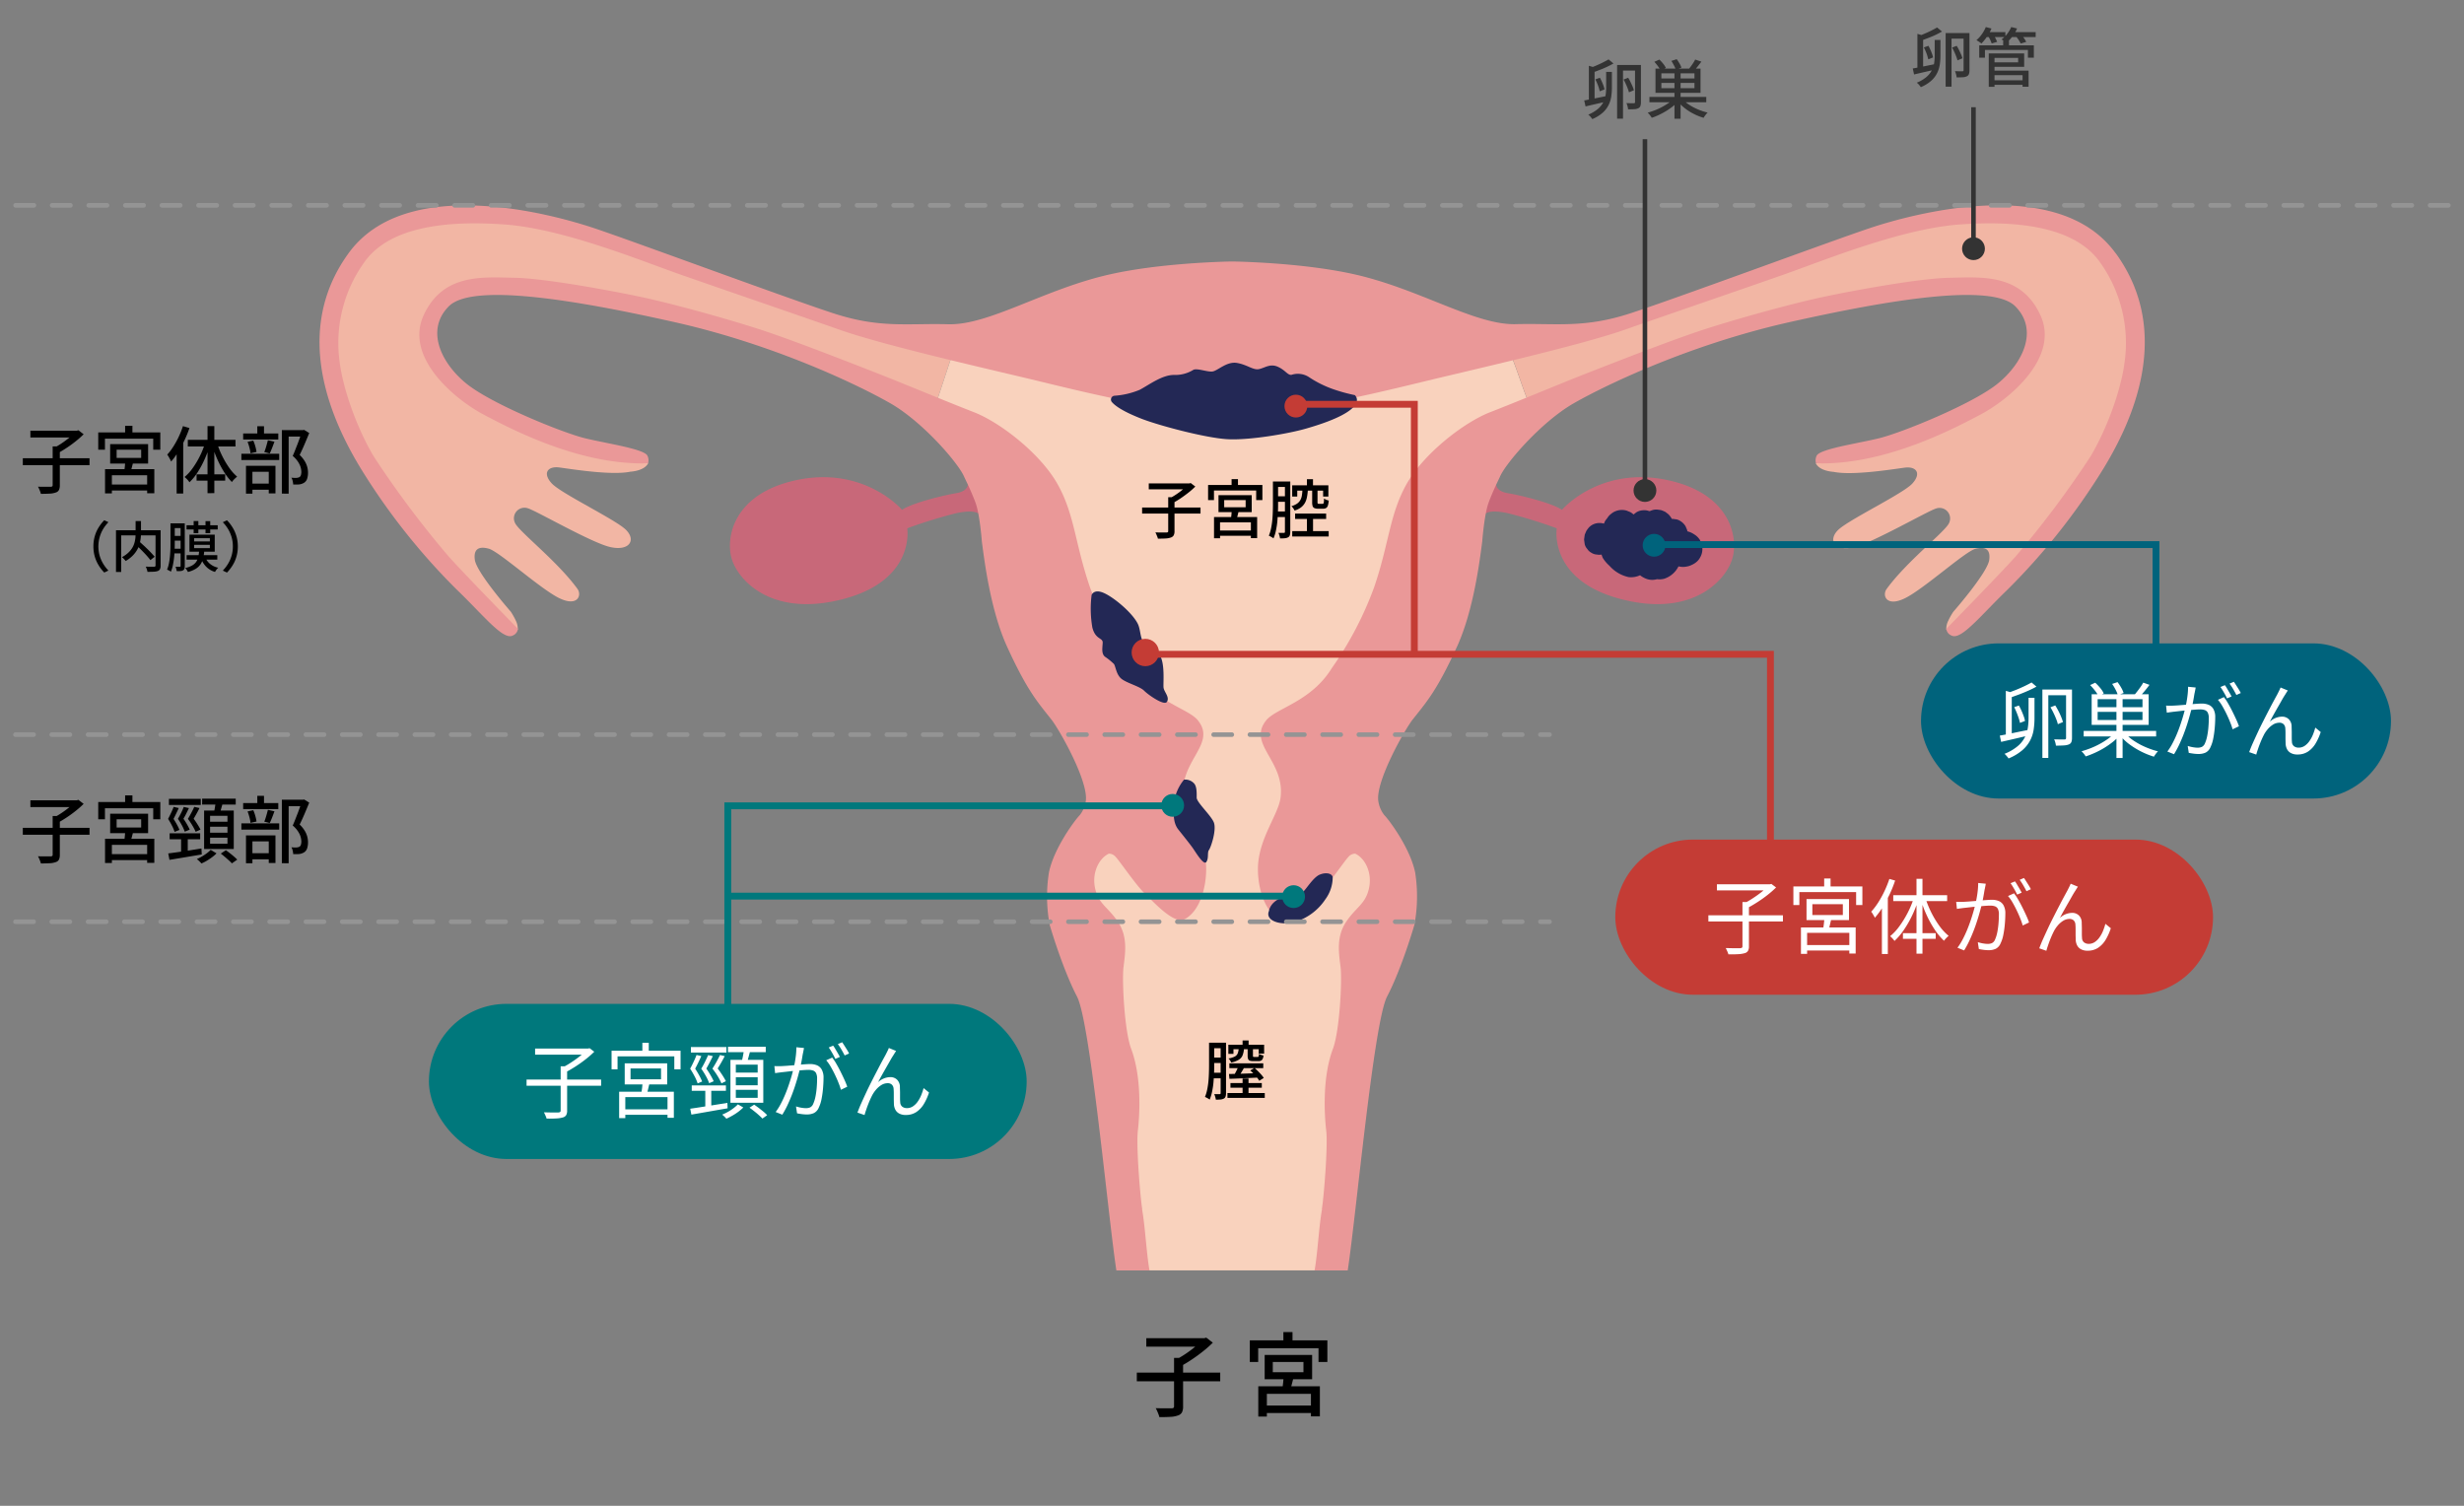 <svg xmlns="http://www.w3.org/2000/svg" xmlns:xlink="http://www.w3.org/1999/xlink" width="540" height="330" viewBox="0 0 540 330">
  <rect x="0" y="0" width="540" height="330" fill="#808080" stroke="none"/>
  <defs>
    <clipPath id="clip-path">
      <rect id="長方形_31067" data-name="長方形 31067" width="540" height="330" fill="none"/>
    </clipPath>
    <clipPath id="clip-path-2">
      <rect id="長方形_31060" data-name="長方形 31060" width="539" height="177.03" transform="translate(0.5 36.49)" fill="none"/>
    </clipPath>
  </defs>
  <g id="img" transform="translate(-450 -767)">
    <g id="bui-fujinkagan_ol" transform="translate(450 767)" style="isolation: isolate">
      <g id="bui">
        <g id="グループ_102782" data-name="グループ 102782" clip-path="url(#clip-path)">
          <g id="グループ_102781" data-name="グループ 102781">
            <g id="グループ_102763" data-name="グループ 102763">
              <g id="グループ_102762" data-name="グループ 102762">
                <path id="パス_82424" data-name="パス 82424" d="M203.68,75.93,153.6,59.74s-36.81-13.23-43.59-12.71-18.19,1-18.07,1.49S80.88,50.88,75.63,60.78s-4.24,14.89,0,28.85,20.18,31.89,20.18,31.89l16.29,16.23,1.37.2a4.129,4.129,0,0,0-.41-1.91,17,17,0,0,0-1.1-1.97c-1.21-1.38-7.56-8.81-7.9-11.4s1.15-2.94,3.04-2.43c2.28.61,11.21,8.72,15.35,10.79s5.12-.57,4.1-1.98c-4.41-6.08-12.82-12.54-13.68-14.44a2.313,2.313,0,0,1,2.89-3.19c2.07.69,13.91,7.54,17.95,8.46,4.23.96,5.73-1.5,3.49-3.75s-14.19-7.94-16.27-10.18-.92-3.84,1.67-3.5,11.41,1.79,15.56.92c0,0,3.1-.13,3.92-1.91l-14.96-3.6-21.39-9.7S95.46,82.31,94.32,76.47a7.509,7.509,0,0,1-.75-6.04c1.05-3.34.75-6.48,8.47-7.72s20.93-.25,20.93-.25l31.64,7.72s22.42,6.23,27.65,8.22,17.69,8.47,21.92,11.96c.08.07.17.14.25.21l5.07-15.33-5.82.67Z" fill="#f2b6a4"/>
                <path id="パス_82425" data-name="パス 82425" d="M329.98,75.2l-43.24-5-6.79-3.35-.61-6.24-19.58.52-2.55,7.13-3.95,1.95L209.5,75.27,204.43,90.6c4.23,3.49,10.22,8.76,10.22,8.76l4.48,12.96.5,12.21,4.48,13.45,10.96,16.69,8.26,11.89-1.04,11.53-6.92,7.29.62,5.28-1.17,4.38,2.23,4.7.21,1.81,6.09,45.15,5.67,31.71h42.42l.34-20.92,2.93-14.88,3.24-32.39,7.23-15.2-2.74-10.21-4.73-6.73-2.99-8.72,10.21-14.7,10.96-16.69,4.48-13.45.5-12.21,4.48-12.96s6.23-5.48,10.46-8.97a1.269,1.269,0,0,0,.12-.1c-2.23-4.57-3.49-9.97-5.96-15.09Z" fill="#f9d2bd"/>
                <path id="パス_82426" data-name="パス 82426" d="M113.46,137.95Z" fill="#f9d2bd"/>
                <path id="パス_82427" data-name="パス 82427" d="M426.54,137.95Z" fill="#f9d2bd"/>
                <path id="パス_82428" data-name="パス 82428" d="M464.38,60.79c-5.25-9.91-16.43-11.76-16.31-12.26s-11.29-.97-18.07-1.49-43.59,12.71-43.59,12.71L336.33,75.94l-6.34-.73c2.48,5.12,3.73,10.51,5.96,15.09,4.34-3.51,16.61-9.89,21.8-11.86,5.23-1.99,27.65-8.22,27.65-8.22l31.64-7.72s13.2-1,20.93.25,7.42,4.38,8.47,7.72a7.554,7.554,0,0,1-.75,6.04c-1.14,5.85-11.41,11.69-11.41,11.69l-21.39,9.7-14.96,3.6c.81,1.78,3.92,1.91,3.92,1.91,4.15.86,12.97-.58,15.56-.92s3.74,1.25,1.67,3.5-14.02,7.94-16.27,10.18-.75,4.71,3.49,3.75c4.04-.92,15.87-7.77,17.95-8.46a2.313,2.313,0,0,1,2.89,3.19c-.86,1.9-9.27,8.36-13.68,14.44-1.02,1.41-.04,4.05,4.1,1.98s13.07-10.18,15.35-10.79c1.89-.5,3.39-.16,3.04,2.43s-6.7,10.02-7.9,11.4a16.116,16.116,0,0,0-1.1,1.97,3.981,3.981,0,0,0-.41,1.91l1.37-.2,16.29-16.23s15.94-17.94,20.18-31.89,5.25-18.94,0-28.85Z" fill="#f2b6a4"/>
                <path id="パス_82429" data-name="パス 82429" d="M211.78,104.59c.93,1.93,0,3.14-2.32,3.51s-9.45,2.06-11.77,3.63c0,0-8.37-9.81-23.43-6.45-13.37,2.98-15.19,12.28-13.98,16.9s7.99,12.36,22.05,9.66c18.55-3.57,16.5-16.06,16.5-16.06a106.377,106.377,0,0,1,10.81-3.33c3.96-.83,5.03,0,5.33.71a8.687,8.687,0,0,1,.25,1.29,25.67,25.67,0,0,0-1.23-5.91,41,41,0,0,0-2.2-3.94Z" fill="#c86879"/>
                <path id="パス_82430" data-name="パス 82430" d="M328.22,104.59c-.93,1.93,0,3.14,2.32,3.51s9.45,2.06,11.77,3.63c0,0,8.37-9.81,23.43-6.45,13.37,2.98,15.19,12.28,13.98,16.9s-7.99,12.36-22.05,9.66c-18.55-3.57-16.5-16.06-16.5-16.06a106.377,106.377,0,0,0-10.81-3.33c-3.96-.83-5.03,0-5.33.71a8.684,8.684,0,0,0-.25,1.29,25.67,25.67,0,0,1,1.23-5.91,40.994,40.994,0,0,1,2.2-3.94Z" fill="#c86879"/>
                <path id="パス_82431" data-name="パス 82431" d="M463.59,55.42c-12.78-17.52-45.22-8.29-53.74-5.45s-42.38,15.39-52.56,18.7-16.11,2.14-25.1,2.37-21.1-7.75-35.54-10.96c-10.32-2.29-22.96-2.7-26.23-2.77h0s-.17-.01-.41,0h-.41c-3.27.08-15.91.49-26.23,2.79-14.45,3.21-26.55,11.2-35.54,10.96s-14.92.94-25.1-2.37-44.04-15.86-52.56-18.7S89.21,37.92,76.43,55.44s-3.52,37.16,2.71,47.35a142.758,142.758,0,0,0,20.83,26.3c6.16,5.92,10.32,11.35,12.45,10.17a1.8,1.8,0,0,0,1.09-1.45s-11.26-11.5-15.15-15.82a214.688,214.688,0,0,1-16.39-21.86c-3.31-5.46-6.62-14.09-7.48-20.42a30.311,30.311,0,0,1,5.18-22c5.46-8.05,18.15-9.44,30.96-8.51s29.8,7.92,38.41,10.94,26.31,9.08,34.92,12.11,26.54,7.22,39.35,10.24c12.76,3.02,31.77,8.11,46.65,8.15h.14c14.88-.04,33.88-5.13,46.65-8.15,12.8-3.03,30.73-7.22,39.35-10.24s26.31-9.08,34.92-12.11,25.61-10.01,38.41-10.94,25.49.45,30.96,8.51a30.368,30.368,0,0,1,5.18,22c-.86,6.33-4.17,14.96-7.48,20.42a218.452,218.452,0,0,1-16.39,21.86c-3.88,4.31-15.15,15.82-15.15,15.82a1.768,1.768,0,0,0,1.09,1.45c2.13,1.18,6.29-4.25,12.45-10.17a143.18,143.18,0,0,0,20.83-26.3c6.23-10.18,15.5-29.83,2.71-47.35Z" fill="#ea9898"/>
                <path id="パス_82432" data-name="パス 82432" d="M250.33,264.99c-.38-2.11-1.37-13.71-.96-17.2.4-3.42.89-11.65-1.46-17.91-1.5-3.99-2.03-15.01-1.69-17.88s1.03-6.54-1.15-9.87-4.25-3.9-5.05-7.35.8-6.66,2.98-7.69a1.879,1.879,0,0,1,1.49.69c.8.8,4.56,6.31,6.28,7.92s6.46,7.04,8.87,5.74c3.39-1.83,4.7-7.04,4.7-10.96,0-6.53-4.47-11.86-4.96-15.66-1.04-8.09,7.38-11.71,3.13-16.97-2.15-2.66-9.81-4.05-14.34-11.39a76.33,76.33,0,0,1-9.28-17.71c-3.29-9.53-3.36-15.97-7.13-22.67s-12.59-13.53-18.35-15.76-16-6.51-21.41-8.62-18-7.06-25.17-9.41-18.35-5.41-24.58-6.82S119.78,61,112.84,60.88s-15.76-1.06-20,8.23,6.94,18.47,13.17,21.76,20.42,10.69,34.77,10.69l1.26-.07a2.3,2.3,0,0,0-.12-1.55c-.52-1.55-9.02-2.73-13.85-3.93s-20.34-7.46-25.87-11.95S93.19,72.3,98.37,67.12s27.84-1.37,49.43,3.47,40.07,13.64,47.32,17.79,15.2,13.47,16.23,16.23c0,0,1.53,3.06,2.46,5.62s1.37,8.44,1.37,8.45c.56,4.31,1.91,15.09,5.49,22.96,4.42,9.68,6.68,12.17,9.73,16.02,1.73,2.18,8.08,13.38,7.57,17.79a6.51,6.51,0,0,1-1.33,3.19c-1.06,1.06-5.71,7.3-6.77,12.62a33.842,33.842,0,0,0,.18,11.44s2.74,9.48,5.99,15.72c2.93,5.63,6.79,48.07,8.62,60h7.26c-.66-3.65-.95-9.67-1.63-13.41Z" fill="#ea9898"/>
                <path id="パス_82433" data-name="パス 82433" d="M289.69,264.99c.38-2.11,1.37-13.71.96-17.2-.4-3.42-.89-11.65,1.46-17.91,1.5-3.99,2.03-15.01,1.69-17.88s-1.03-6.54,1.15-9.87,4.25-3.9,5.05-7.35-.8-6.66-2.98-7.69a1.879,1.879,0,0,0-1.49.69c-.8.8-4.56,6.31-6.28,7.92s-6.46,7.04-8.87,5.74c-3.39-1.83-4.7-7.04-4.7-10.96,0-6.53,4.47-11.86,4.96-15.66,1.04-8.09-7.38-11.71-3.13-16.97,2.15-2.66,9.81-4.05,14.34-11.39a76.331,76.331,0,0,0,9.28-17.71c3.29-9.53,3.36-15.97,7.13-22.67s12.59-13.53,18.35-15.76,16-6.51,21.41-8.62,18-7.06,25.17-9.41,18.35-5.41,24.58-6.82,22.47-4.47,29.41-4.59,15.76-1.06,20,8.23-6.94,18.47-13.17,21.76-20.42,10.69-34.77,10.69l-1.26-.07a2.3,2.3,0,0,1,.12-1.55c.52-1.55,9.02-2.73,13.85-3.93s20.34-7.46,25.87-11.95,9.01-11.76,3.83-16.94-27.84-1.37-49.43,3.47S352.15,84.23,344.9,88.38s-15.2,13.47-16.23,16.23c0,0-1.53,3.06-2.46,5.62s-1.37,8.44-1.37,8.45c-.56,4.31-1.91,15.09-5.49,22.96-4.42,9.68-6.68,12.17-9.73,16.02-1.73,2.18-8.08,13.38-7.57,17.79a6.51,6.51,0,0,0,1.33,3.19c1.06,1.06,5.71,7.3,6.77,12.62a33.842,33.842,0,0,1-.18,11.44s-2.74,9.48-5.99,15.72c-2.93,5.63-6.79,48.07-8.62,60H288.1c.66-3.65.95-9.67,1.63-13.41Z" fill="#ea9898"/>
              </g>
              <path id="パス_82434" data-name="パス 82434" d="M239.23,130.42a24.255,24.255,0,0,0,.17,7.13c.71,2.72,2.33,2.14,2.26,3.34s-.29,2.35.48,3.02a14.209,14.209,0,0,1,1.97,1.59c.4.5.49,2.33,1.67,3.27s4.02,1.65,4.96,2.6,4.4,3.34,4.98,2.46c.71-1.06-.65-2.2-.73-3.2s.34-5.33-.83-7.03c-1.04-1.51-2.44-1.52-3.14-2.23-1.24-1.26-.98-3.25-1.65-4.63-1.2-2.44-5.21-5.79-7.44-6.78s-2.7.45-2.7.45Z" fill="#232855"/>
              <path id="パス_82435" data-name="パス 82435" d="M259.49,170.86a9.981,9.981,0,0,0-2.19,4.96c-.15,2.55-.22,4.53.95,5.99s2.56,3.21,3.14,4.02,2.41,3.94,2.99,3.07.15-2.04.58-2.63,1.75-4.53,1.02-6.13-3.72-4.31-3.72-5.33.07-2.56-.66-3.21a2.578,2.578,0,0,0-2.12-.73Z" fill="#232855"/>
              <path id="パス_82436" data-name="パス 82436" d="M278.11,199.62s.17-1.82,2.68-2.85,4-.58,4.77-1.29,2.26-3.22,3.67-3.8,2.71-.26,2.84.58a8.213,8.213,0,0,1-1.61,4.83,12.279,12.279,0,0,1-7.09,5.09C280.34,202.82,277.21,201.68,278.11,199.62Z" fill="#232855"/>
              <path id="パス_82437" data-name="パス 82437" d="M243.64,88.07a.839.839,0,0,1,.59-1.34,17.392,17.392,0,0,0,5.54-1.3c2.13-1.13,4.89-3.26,7.52-3.26a7.528,7.528,0,0,0,4.26-1.13c.88-.38,3.01.5,4.14.38s3.13-2.26,5.39-1.88,3.55,1.63,4.85,1.35,2.43-1.26,4.11-.51,2.15,1.87,2.99,1.77a4.457,4.457,0,0,1,3.8.47,23.583,23.583,0,0,0,5.29,2.65,36.674,36.674,0,0,0,4.79,1.32s3.91,3.19-10.86,7.39c-3.84,1.09-12.35,2.55-17.11,2.27s-14.92-2.98-18.77-4.48c-4.12-1.61-5.84-2.86-6.53-3.7Z" fill="#232855"/>
              <path id="パス_82438" data-name="パス 82438" d="M372.6,118.42a3.792,3.792,0,0,0-1.32-1.32,4.563,4.563,0,0,0-1.44-.65h-.05a1.115,1.115,0,0,0-.05-.31c0-.01-.32-.77-.33-.78v-.01a3.391,3.391,0,0,0-1.19-1.19,2.361,2.361,0,0,0-1.2-.38,2.424,2.424,0,0,0-.65-.06,1.326,1.326,0,0,0-.09-.21.423.423,0,0,0-.05-.07,4.965,4.965,0,0,0-.53-.68c-.12-.11-.26-.21-.38-.3a3.4,3.4,0,0,0-.37-.28.3.3,0,0,0-.08-.04,6.022,6.022,0,0,0-.83-.34,4.6,4.6,0,0,0-.48-.07,4.261,4.261,0,0,0-.5-.06,2.846,2.846,0,0,0-1.34.29.91.91,0,0,0-.26.06h-.04c-.07-.03-.15-.06-.2-.08a2.759,2.759,0,0,0-.95-.12,3.215,3.215,0,0,0-1.63.44c-.21.16-.42.32-.63.49a6.361,6.361,0,0,0-.58-.44.161.161,0,0,0-.07-.04c-.01,0-.02-.01-.04-.02-.13-.06-.27-.12-.41-.17s-.27-.12-.41-.17a3.686,3.686,0,0,0-2.03-.02,3.813,3.813,0,0,0-.91.38.434.434,0,0,1-.07.04c-.19.13-.49.37-.67.52a.078.078,0,0,0-.04.04,3.4,3.4,0,0,0-.53.67c-.05.06-.1.13-.14.18a3.483,3.483,0,0,0-.35.48,5.668,5.668,0,0,0-.24.55.227.227,0,0,0-.04-.01h-.02c-.02,0-.04-.01-.06-.01a3.343,3.343,0,0,0-1.72,0,3.181,3.181,0,0,0-1.43.83,7.378,7.378,0,0,0-.54.71.435.435,0,0,0-.04.07c0,.01-.01.02-.02.03-.11.26-.22.52-.33.77h0v.02c0,.02-.02.05-.02.07s-.01.05-.01.07c-.03.23-.09.64-.12.87v.16c.04.29.08.57.12.86v.03a2.391,2.391,0,0,0,.58,1.1,2.426,2.426,0,0,0,.91.83,2.361,2.361,0,0,0,1.2.38,2.432,2.432,0,0,0,.76.04,1.7,1.7,0,0,0,.26-.03,3.975,3.975,0,0,0,.26.73,7.746,7.746,0,0,0,1.46,1.72,7.829,7.829,0,0,0,4.17,2.48,4.7,4.7,0,0,0,2.54-.4,4.944,4.944,0,0,0,1.62.86,3.748,3.748,0,0,0,2.1,0,4.1,4.1,0,0,0,1.59-.1,5.377,5.377,0,0,0,3.11-2.7h.02a6.045,6.045,0,0,0,.94.12,5.663,5.663,0,0,0,1.14-.15,3.284,3.284,0,0,0,.74-.27,4.2,4.2,0,0,0,1.28-.83,3.292,3.292,0,0,0,.65-.88,3.449,3.449,0,0,0,.36-.9,3.93,3.93,0,0,0,.11-.96,4.015,4.015,0,0,0-.51-1.82Z" fill="#232855"/>
            </g>
            <g id="グループ_102764" data-name="グループ 102764">
              <path id="パス_82439" data-name="パス 82439" d="M5,100.42H19.62v1.52H5Zm1.66-6.03H16.93v1.49H6.66Zm4.87,3.45h1.58v8.5a2.322,2.322,0,0,1-.2,1.06,1.152,1.152,0,0,1-.71.54,4.308,4.308,0,0,1-1.3.24c-.54.03-1.19.05-1.94.05a3.35,3.35,0,0,0-.16-.52c-.07-.19-.15-.37-.23-.56a3.185,3.185,0,0,0-.25-.49c.41.01.8.02,1.18.02h1.59a.658.658,0,0,0,.36-.09.383.383,0,0,0,.09-.3V97.83Zm4.91-3.45h.4l.34-.1,1.15.88a20.1,20.1,0,0,1-1.69,1.5c-.63.51-1.29.99-1.97,1.44s-1.33.85-1.96,1.19a2.749,2.749,0,0,0-.29-.38c-.12-.13-.24-.26-.37-.39s-.24-.23-.34-.32a16.012,16.012,0,0,0,1.78-1.04,20.813,20.813,0,0,0,1.7-1.26,10.489,10.489,0,0,0,1.25-1.19v-.34Z"/>
              <path id="パス_82440" data-name="パス 82440" d="M21.53,94.77h13.6v3.79H33.58V96.14H23v2.42H21.53V94.77Zm1.49,8.05h10.8v5.28H32.25v-3.95H24.52v3.98h-1.5v-5.31Zm.67,3.37H33v1.31H23.69v-1.31Zm.45-8.86h8.32v4.26H24.14Zm1.42,1.23v1.79h5.38V98.56H25.56Zm1.9,2.32,1.76.3c-.13.46-.25.92-.36,1.39s-.22.86-.33,1.18l-1.31-.3c.05-.37.1-.8.15-1.28s.08-.91.09-1.3Zm-.04-7.57h1.6v2.24h-1.6Z"/>
              <path id="パス_82441" data-name="パス 82441" d="M40.1,93.39l1.42.42a23.9,23.9,0,0,1-1.1,2.7,24.611,24.611,0,0,1-1.38,2.54,16.7,16.7,0,0,1-1.54,2.11,2.379,2.379,0,0,0-.22-.48c-.1-.19-.21-.39-.32-.58a3.827,3.827,0,0,0-.31-.47,12.054,12.054,0,0,0,1.34-1.77,19.019,19.019,0,0,0,1.18-2.14,20.564,20.564,0,0,0,.92-2.31Zm-1.39,4.24,1.44-1.42v11.95H38.71Zm6.23-.56,1.12.3a25.113,25.113,0,0,1-1.18,3.2,21.271,21.271,0,0,1-1.54,2.89,12.267,12.267,0,0,1-1.81,2.23c-.09-.12-.19-.25-.31-.4a3.879,3.879,0,0,0-.39-.42c-.14-.13-.27-.24-.38-.33a10.276,10.276,0,0,0,1.8-1.98,19.077,19.077,0,0,0,1.56-2.62,18.516,18.516,0,0,0,1.14-2.86Zm-3.78-.68H51.61v1.46H41.16Zm1.92,7.56h6.27v1.38H43.08Zm2.4-10.56h1.49v14.69H45.48Zm2.11,3.78a18.576,18.576,0,0,0,1.12,2.78,20,20,0,0,0,1.52,2.57,10.425,10.425,0,0,0,1.74,1.94c-.18.14-.38.32-.61.54a4.175,4.175,0,0,0-.54.64,12.372,12.372,0,0,1-1.72-2.21,21.719,21.719,0,0,1-1.5-2.84,25.822,25.822,0,0,1-1.14-3.11l1.12-.32Z"/>
              <path id="パス_82442" data-name="パス 82442" d="M52.9,99.44h8.29v1.38H52.9Zm.39-4.45h7.7v1.33h-7.7Zm.62,7.09h6.46v6.05H58.9v-4.74H55.32v4.8H53.91v-6.11Zm.34-5.25,1.26-.27a9.394,9.394,0,0,1,.45,1.27,9.579,9.579,0,0,1,.26,1.21l-1.33.3a5.982,5.982,0,0,0-.22-1.22,10.443,10.443,0,0,0-.42-1.3Zm.19,9.16h5.14v1.33H54.44Zm1.95-12.58h1.47v2.42H56.39Zm2.32,3.07,1.44.32c-.17.46-.34.92-.52,1.38s-.35.86-.52,1.19l-1.2-.3a5.334,5.334,0,0,0,.3-.81c.1-.3.19-.62.28-.94s.16-.6.22-.85Zm3.06-2.22h4.75v1.42H63.26v12.5H61.77V94.26Zm4.35,0h.29l.24-.05,1.12.69c-.31.77-.65,1.58-1.02,2.45S66.02,99,65.67,99.7a6.779,6.779,0,0,1,1.14,1.41,5.033,5.033,0,0,1,.54,1.28,4.877,4.877,0,0,1,.15,1.17,4.17,4.17,0,0,1-.19,1.36,1.654,1.654,0,0,1-.64.86,2.613,2.613,0,0,1-1.07.38,6.254,6.254,0,0,1-.64.03h-.7a5.03,5.03,0,0,0-.11-.75,2.3,2.3,0,0,0-.29-.75c.22.02.43.03.62.04h.49a1.7,1.7,0,0,0,.35-.06,2.108,2.108,0,0,0,.3-.1.824.824,0,0,0,.33-.46,2.626,2.626,0,0,0,.09-.74,3.924,3.924,0,0,0-.39-1.58,5.786,5.786,0,0,0-1.5-1.87c.18-.4.37-.84.55-1.31s.37-.94.55-1.41.34-.91.49-1.34.27-.78.38-1.08v-.51Z"/>
              <path id="パス_82443" data-name="パス 82443" d="M20.47,119.75a7.836,7.836,0,0,1,.31-2.27,7.507,7.507,0,0,1,.85-1.91,9.053,9.053,0,0,1,1.22-1.56l.91.43a8.711,8.711,0,0,0-1.15,1.49,7.506,7.506,0,0,0-.77,5.86,7.679,7.679,0,0,0,.77,1.75,8.783,8.783,0,0,0,1.15,1.5l-.91.43a8.589,8.589,0,0,1-1.22-1.56,7.872,7.872,0,0,1-.85-1.91,8.174,8.174,0,0,1-.31-2.26Z"/>
              <path id="パス_82444" data-name="パス 82444" d="M25.42,116.21h9.16v1.12H26.56v8.02H25.42v-9.13Zm4.3-2.02H30.9v2.58a10.332,10.332,0,0,1-.07,1.22,9.061,9.061,0,0,1-.26,1.3,5.477,5.477,0,0,1-.57,1.3,6.129,6.129,0,0,1-.98,1.24,7.442,7.442,0,0,1-1.48,1.12,2.011,2.011,0,0,0-.22-.28c-.1-.11-.2-.21-.3-.32a1.656,1.656,0,0,0-.3-.25,6.038,6.038,0,0,0,1.4-.98,5.033,5.033,0,0,0,.88-1.08,4.413,4.413,0,0,0,.48-1.13,6.436,6.436,0,0,0,.2-1.12c.03-.36.04-.71.04-1.04v-2.57Zm-.08,5.07.86-.62c.28.26.58.53.91.83s.64.6.95.9.6.6.86.88.49.54.68.76l-.94.74c-.17-.23-.38-.49-.64-.79s-.54-.6-.84-.91-.61-.63-.93-.94-.62-.59-.91-.86Zm4.44-3.05H35.2v7.73a1.81,1.81,0,0,1-.13.77.854.854,0,0,1-.47.42,2.922,2.922,0,0,1-.91.16c-.38.02-.84.03-1.37.03-.02-.1-.04-.23-.08-.37s-.09-.28-.14-.41a3.172,3.172,0,0,0-.16-.36c.26,0,.52.02.77.02s.47.01.67,0h.41a.33.33,0,0,0,.23-.07.3.3,0,0,0,.07-.22v-7.7Z"/>
              <path id="パス_82445" data-name="パス 82445" d="M37.36,114.7h.94v4.31c0,.46-.01.96-.03,1.51s-.06,1.1-.12,1.67-.15,1.11-.26,1.65a8.091,8.091,0,0,1-.44,1.46,1.243,1.243,0,0,0-.24-.17,3.238,3.238,0,0,0-.32-.17,1.231,1.231,0,0,0-.28-.12,6.859,6.859,0,0,0,.41-1.37,15.03,15.03,0,0,0,.22-1.52c.05-.52.08-1.03.1-1.53s.02-.97.02-1.4v-4.31Zm.56,5.55h2.05v1.03H37.92Zm.02-5.55h2.05v1.03H37.94Zm0,2.75h2.05v1.03H37.94Zm1.63-2.75h.92v9.35a1.819,1.819,0,0,1-.08.59.626.626,0,0,1-.29.35,1.318,1.318,0,0,1-.56.16c-.22.02-.5.02-.83.02a4.635,4.635,0,0,0-.1-.48,2.922,2.922,0,0,0-.17-.48c.21,0,.4.01.58.01h.36c.12,0,.18-.06.18-.19v-9.34Zm4.06,6.17h1.12a8.713,8.713,0,0,1-.26,1.57,3.85,3.85,0,0,1-.56,1.25,3.365,3.365,0,0,1-1.04.97,5.96,5.96,0,0,1-1.71.69,2.475,2.475,0,0,0-.26-.46,2.546,2.546,0,0,0-.34-.41,5.394,5.394,0,0,0,1.5-.54,2.714,2.714,0,0,0,.89-.77,3.1,3.1,0,0,0,.46-1.01,8.831,8.831,0,0,0,.2-1.28Zm-2.75-5.76h6.83v.92H40.88v-.92Zm.01,6.56h6.73v.97H40.89Zm.63-4.5h5.54v3.73H41.52Zm.92-2.98h1.03v2.66H42.44Zm.11,3.76v.71h3.44v-.71Zm0,1.46v.72h3.44v-.72Zm2.4,2.66a3.649,3.649,0,0,0,1.06,1.49,4.113,4.113,0,0,0,1.82.86,2.272,2.272,0,0,0-.26.27,3.584,3.584,0,0,0-.25.33c-.08.11-.14.22-.2.32a4.448,4.448,0,0,1-1.94-1.15,5.058,5.058,0,0,1-1.16-1.91l.94-.22Zm.09-7.87h1.03v2.66H45.04Z"/>
              <path id="パス_82446" data-name="パス 82446" d="M52.12,119.75a7.815,7.815,0,0,1-.31,2.26,7.355,7.355,0,0,1-.85,1.91,9.052,9.052,0,0,1-1.22,1.56l-.91-.43a8.784,8.784,0,0,0,1.15-1.5,7.164,7.164,0,0,0,1.05-3.8,7.174,7.174,0,0,0-.28-2.06,7.832,7.832,0,0,0-1.92-3.24l.91-.43a8.589,8.589,0,0,1,1.22,1.56,7.872,7.872,0,0,1,.85,1.91,8.194,8.194,0,0,1,.31,2.27Z"/>
            </g>
            <g id="グループ_102765" data-name="グループ 102765">
              <path id="パス_82447" data-name="パス 82447" d="M5,181.42H19.62v1.52H5Zm1.66-6.03H16.93v1.49H6.66Zm4.87,3.45h1.58v8.5a2.322,2.322,0,0,1-.2,1.06,1.152,1.152,0,0,1-.71.54,4.308,4.308,0,0,1-1.3.24c-.54.03-1.19.05-1.94.05a3.35,3.35,0,0,0-.16-.52c-.07-.19-.15-.37-.23-.56a3.185,3.185,0,0,0-.25-.49c.41.01.8.02,1.18.02h1.59a.658.658,0,0,0,.36-.09.383.383,0,0,0,.09-.3v-8.46Zm4.91-3.45h.4l.34-.1,1.15.88a20.094,20.094,0,0,1-1.69,1.5c-.63.51-1.29.99-1.97,1.44s-1.33.85-1.96,1.19a2.749,2.749,0,0,0-.29-.38c-.12-.13-.24-.26-.37-.39s-.24-.23-.34-.32a16.013,16.013,0,0,0,1.78-1.04,20.817,20.817,0,0,0,1.7-1.26,10.489,10.489,0,0,0,1.25-1.19v-.34Z"/>
              <path id="パス_82448" data-name="パス 82448" d="M21.53,175.77h13.6v3.79H33.58v-2.42H23v2.42H21.53v-3.79Zm1.49,8.05h10.8v5.28H32.25v-3.95H24.52v3.98h-1.5Zm.67,3.37H33v1.31H23.69v-1.31Zm.45-8.86h8.32v4.26H24.14Zm1.42,1.23v1.79h5.38v-1.79H25.56Zm1.9,2.32,1.76.3c-.13.46-.25.92-.36,1.39s-.22.86-.33,1.18l-1.31-.3c.05-.37.1-.8.15-1.28s.08-.91.09-1.3Zm-.04-7.57h1.6v2.24h-1.6Z"/>
              <path id="パス_82449" data-name="パス 82449" d="M38.04,176.83l1.14.26c-.17.37-.36.77-.56,1.19s-.4.82-.59,1.19c.27.41.52.83.76,1.27a9.22,9.22,0,0,1,.54,1.14l-1.07.43a8.837,8.837,0,0,0-.56-1.34,16.086,16.086,0,0,0-.86-1.5c.23-.45.46-.91.69-1.4s.4-.9.53-1.26Zm-1.17,10.2c.61-.07,1.31-.17,2.1-.28s1.64-.24,2.53-.38,1.77-.28,2.65-.42l.06,1.31c-.83.14-1.67.28-2.51.42s-1.66.28-2.44.41-1.49.25-2.12.35l-.27-1.42Zm.15-11.95H44v1.34H37.02Zm.16,7.54h6.69v1.31H37.18Zm3.08-5.78,1.15.26c-.18.37-.38.77-.58,1.18s-.42.8-.63,1.15a14.907,14.907,0,0,1,.8,1.26,11.212,11.212,0,0,1,.58,1.13l-1.09.45a10,10,0,0,0-.59-1.33,15.654,15.654,0,0,0-.91-1.49c.26-.43.5-.88.74-1.37s.42-.9.54-1.24Zm-.57,6.27h1.46v4.13H39.69Zm2.89-6.28,1.14.26c-.18.38-.39.78-.62,1.19s-.45.8-.66,1.16a14.471,14.471,0,0,1,.86,1.25,11.354,11.354,0,0,1,.64,1.12l-1.06.48a12.414,12.414,0,0,0-.69-1.33,14.074,14.074,0,0,0-1.01-1.5q.405-.66.78-1.38c.26-.48.46-.9.61-1.25Zm3.59,9.42,1.28.77a8.2,8.2,0,0,1-.96.83,13.054,13.054,0,0,1-1.16.78,8.754,8.754,0,0,1-1.18.6,6.582,6.582,0,0,0-.47-.49c-.2-.19-.38-.34-.54-.47a10.986,10.986,0,0,0,2.22-1.3A6.163,6.163,0,0,0,46.17,186.25ZM44.3,175.03h7.36v1.3H44.3Zm.43,2.61h6.5v8.42h-6.5Zm1.31,1.15v1.3h3.81v-1.3Zm0,2.39v1.31h3.81v-1.31Zm0,2.4v1.33h3.81v-1.33Zm1.22-7.86,1.58.19-.39,1.38c-.13.46-.26.87-.39,1.21l-1.23-.22c.06-.25.12-.52.18-.82s.1-.6.15-.91.08-.59.1-.83Zm1.12,11.35,1.12-.74c.29.2.59.43.9.67s.61.49.89.73a9.409,9.409,0,0,1,.7.66l-1.17.82a8.485,8.485,0,0,0-.67-.66c-.28-.25-.57-.51-.88-.77s-.6-.5-.88-.71Z"/>
              <path id="パス_82450" data-name="パス 82450" d="M52.9,180.44h8.29v1.38H52.9Zm.39-4.45h7.7v1.33h-7.7Zm.62,7.09h6.46v6.05H58.9v-4.74H55.32v4.8H53.91Zm.34-5.25,1.26-.27a9.4,9.4,0,0,1,.45,1.27,9.578,9.578,0,0,1,.26,1.21l-1.33.3a5.982,5.982,0,0,0-.22-1.22,10.444,10.444,0,0,0-.42-1.3Zm.19,9.16h5.14v1.33H54.44Zm1.95-12.58h1.47v2.42H56.39Zm2.32,3.07,1.44.32c-.17.46-.34.92-.52,1.38s-.35.86-.52,1.19l-1.2-.3a5.334,5.334,0,0,0,.3-.81c.1-.3.19-.62.28-.94s.16-.6.22-.85Zm3.06-2.22h4.75v1.42H63.26v12.5H61.77V175.26Zm4.35,0h.29l.24-.05,1.12.69c-.31.77-.65,1.58-1.02,2.45s-.73,1.65-1.08,2.35a6.779,6.779,0,0,1,1.14,1.41,5.034,5.034,0,0,1,.54,1.28,4.877,4.877,0,0,1,.15,1.17,4.17,4.17,0,0,1-.19,1.36,1.654,1.654,0,0,1-.64.86,2.613,2.613,0,0,1-1.07.38,6.252,6.252,0,0,1-.64.03h-.7a5.029,5.029,0,0,0-.11-.75,2.3,2.3,0,0,0-.29-.75c.22.02.43.03.62.04h.49a1.7,1.7,0,0,0,.35-.06,2.107,2.107,0,0,0,.3-.1.824.824,0,0,0,.33-.46,2.626,2.626,0,0,0,.09-.74,3.924,3.924,0,0,0-.39-1.58,5.786,5.786,0,0,0-1.5-1.87c.18-.4.37-.84.55-1.31s.37-.94.55-1.41.34-.91.49-1.34.27-.78.38-1.08v-.51Z"/>
            </g>
            <g id="グループ_102766" data-name="グループ 102766">
              <path id="パス_82451" data-name="パス 82451" d="M250.3,111.22h12.8v1.33H250.3Zm1.46-5.28h8.99v1.3h-8.99Zm4.25,3.03h1.39v7.43a1.9,1.9,0,0,1-.18.92,1.112,1.112,0,0,1-.62.48,4,4,0,0,1-1.14.21c-.47.03-1.04.04-1.7.04a2.3,2.3,0,0,0-.14-.45c-.07-.16-.13-.33-.2-.49a2.866,2.866,0,0,0-.22-.43c.35,0,.7.02,1.03.02h1.4a.5.5,0,0,0,.31-.08.334.334,0,0,0,.08-.26v-7.41Zm4.3-3.03h.35l.29-.08,1.01.77a16.539,16.539,0,0,1-1.48,1.31c-.56.44-1.13.86-1.72,1.26a19.222,19.222,0,0,1-1.72,1.04c-.07-.1-.15-.21-.25-.33s-.21-.23-.32-.34-.21-.21-.29-.28a15.154,15.154,0,0,0,1.55-.91,15.8,15.8,0,0,0,1.48-1.1,9.331,9.331,0,0,0,1.09-1.04v-.29Z"/>
              <path id="パス_82452" data-name="パス 82452" d="M264.76,106.28h11.9v3.32H275.3v-2.11h-9.25v2.11h-1.29Zm1.3,7.04h9.45v4.62h-1.37v-3.46h-6.76v3.49h-1.32Zm.59,2.95h8.15v1.15h-8.15Zm.39-7.75h7.28v3.72h-7.28Zm1.25,1.08v1.57h4.7V109.6Zm1.67,2.03,1.54.27c-.11.4-.22.81-.31,1.22s-.19.76-.29,1.04l-1.15-.27c.05-.33.09-.7.13-1.12s.07-.8.08-1.13Zm-.05-6.63h1.4v1.96h-1.4Z"/>
              <path id="パス_82453" data-name="パス 82453" d="M278.97,105.52h1.13v5.05c0,.55-.01,1.15-.04,1.78s-.07,1.29-.13,1.96-.17,1.32-.3,1.95a8.551,8.551,0,0,1-.54,1.73,1.554,1.554,0,0,0-.3-.21c-.13-.08-.25-.15-.38-.22a1.87,1.87,0,0,0-.34-.15,8.422,8.422,0,0,0,.49-1.61,16.739,16.739,0,0,0,.27-1.79c.06-.61.09-1.21.11-1.8s.03-1.14.03-1.65v-5.05Zm.49,6.57h2.7v1.23h-2.7Zm.02-3.32h2.67v1.2h-2.67Zm.07-3.25h2.84v1.2h-2.84Zm2.04,0h1.18v11.03a2.332,2.332,0,0,1-.1.76.77.77,0,0,1-.38.45,1.928,1.928,0,0,1-.7.2,10.416,10.416,0,0,1-1.06.04,3.893,3.893,0,0,0-.13-.6,4.381,4.381,0,0,0-.22-.62c.27,0,.52.01.74.01h.45a.3.3,0,0,0,.18-.06c.04-.03.05-.1.05-.19V105.52Zm3.84,1.89h1.19a11.36,11.36,0,0,1-.2,1.57,4.032,4.032,0,0,1-.45,1.25,3.252,3.252,0,0,1-.85.97,4.523,4.523,0,0,1-1.41.69,2.5,2.5,0,0,0-.29-.5,3.211,3.211,0,0,0-.39-.46,4.485,4.485,0,0,0,1.2-.54,2.37,2.37,0,0,0,.71-.74,2.905,2.905,0,0,0,.36-.99,8.9,8.9,0,0,0,.13-1.26Zm-2.23-1.05h7.92v2.46h-1.15v-1.3H284.3v1.3h-1.11v-2.46Zm0,10.03h7.99v1.19H283.2Zm.63-3.84h6.8v1.18h-6.8Zm2.59-7.53h1.33v2.07h-1.33Zm0,8.08h1.34v3.92h-1.34Zm1.16-5.7h1.16v2.66a.458.458,0,0,0,.06.29c.04.05.12.07.25.07h.8a.241.241,0,0,0,.19-.08.83.83,0,0,0,.09-.33c.02-.16.03-.42.04-.76a2.042,2.042,0,0,0,.48.27,3.477,3.477,0,0,0,.55.18,4.714,4.714,0,0,1-.19,1.09.944.944,0,0,1-.38.54,1.226,1.226,0,0,1-.65.15h-1.12a1.9,1.9,0,0,1-.8-.13.752.752,0,0,1-.39-.43,2.751,2.751,0,0,1-.1-.84v-2.67Z"/>
            </g>
            <path id="パス_82454" data-name="パス 82454" d="M264.97,228.52h1.13v5.05c0,.55-.01,1.15-.04,1.78s-.07,1.29-.13,1.96-.17,1.32-.3,1.95a10.053,10.053,0,0,1-.52,1.73,1.554,1.554,0,0,0-.3-.21c-.13-.08-.25-.15-.39-.22a1.927,1.927,0,0,0-.35-.15,8.422,8.422,0,0,0,.49-1.61,16.74,16.74,0,0,0,.27-1.79c.06-.61.09-1.21.11-1.8s.03-1.14.03-1.65v-5.05Zm.48,6.57h2.62v1.23h-2.62Zm.03-3.32h2.58v1.2h-2.58Zm.07-3.25h2.76v1.2h-2.76Zm1.96,0h1.18v11.05a2.2,2.2,0,0,1-.1.74.77.77,0,0,1-.38.45,1.932,1.932,0,0,1-.69.2,10.416,10.416,0,0,1-1.06.04,3.893,3.893,0,0,0-.13-.6,6.336,6.336,0,0,0-.21-.62c.25,0,.49.01.71.01h.45a.3.3,0,0,0,.18-.06c.04-.03.05-.1.05-.19V228.52ZM269,239.55h8.18v1.06H269Zm.2-10.59h7.84v1.95h-1.18v-.97h-5.54v1.02H269.2Zm2.24.95h1.18a4.758,4.758,0,0,1-.31,1.39,2,2,0,0,1-.83.95,5.223,5.223,0,0,1-1.66.61,2.227,2.227,0,0,0-.25-.48,1.668,1.668,0,0,0-.36-.41,4.741,4.741,0,0,0,1.36-.4,1.41,1.41,0,0,0,.65-.65,2.838,2.838,0,0,0,.23-1.01Zm-2.09,5.46c.55,0,1.18-.02,1.89-.04s1.46-.04,2.25-.07,1.59-.06,2.39-.08l-.03.97c-.77.04-1.53.07-2.3.11s-1.51.07-2.21.1-1.34.05-1.9.07l-.1-1.05Zm.07-2.33h7.43v1.04h-7.43Zm.24,4.32h6.87v1.02h-6.87Zm1.81-3.85,1.26.34c-.22.4-.46.81-.71,1.22s-.48.76-.69,1.05l-1.01-.32c.14-.21.28-.44.43-.71s.28-.54.41-.82a7.082,7.082,0,0,0,.31-.75Zm.85-5.49h1.32v1.55h-1.32Zm0,8.34h1.3v3.78h-1.3Zm1.11-6.45h1.16v1.43a.443.443,0,0,0,.05.25.366.366,0,0,0,.23.05h.74a.23.23,0,0,0,.22-.12,1.7,1.7,0,0,0,.08-.57,2.208,2.208,0,0,0,.46.22,3.558,3.558,0,0,0,.52.15,1.631,1.631,0,0,1-.32.97,1.083,1.083,0,0,1-.8.26h-1.08a2.569,2.569,0,0,1-.79-.1.592.592,0,0,1-.37-.37,2.066,2.066,0,0,1-.1-.73v-1.43Zm.56,4.69.94-.55c.25.21.51.45.77.71s.5.51.73.77a5.41,5.41,0,0,1,.53.71l-.99.62a5.037,5.037,0,0,0-.5-.73c-.21-.26-.45-.53-.71-.8s-.51-.51-.76-.73Z"/>
            <g id="グループ_102767" data-name="グループ 102767">
              <path id="パス_82455" data-name="パス 82455" d="M249.14,300.81h18.28v1.9H249.14v-1.9Zm2.08-7.54h12.84v1.86H251.22Zm6.08,4.32h1.98v10.62a2.791,2.791,0,0,1-.25,1.32,1.513,1.513,0,0,1-.89.68,5.515,5.515,0,0,1-1.63.3q-1,.06-2.43.06a3.953,3.953,0,0,0-.2-.65c-.09-.23-.19-.47-.29-.7a4.317,4.317,0,0,0-.31-.61l1.47.03h1.99a.8.8,0,0,0,.45-.11.478.478,0,0,0,.11-.37V297.58Zm6.14-4.32h.5l.42-.12,1.44,1.1a25.36,25.36,0,0,1-2.11,1.87q-1.185.945-2.46,1.8c-.85.57-1.66,1.06-2.45,1.49a3.287,3.287,0,0,0-.36-.47c-.15-.17-.3-.33-.46-.49s-.3-.29-.42-.4a20.2,20.2,0,0,0,2.22-1.3,25.9,25.9,0,0,0,2.12-1.57,13.469,13.469,0,0,0,1.56-1.49v-.42Z"/>
              <path id="パス_82456" data-name="パス 82456" d="M273.9,293.75h17v4.74h-1.94v-3.02H275.74v3.02H273.9Zm1.86,10.06h13.5v6.6H287.3v-4.94h-9.66v4.98h-1.88Zm.84,4.22h11.64v1.64H276.6Zm.56-11.08h10.4v5.32h-10.4Zm1.78,1.54v2.24h6.72v-2.24Zm2.38,2.9,2.2.38q-.24.855-.45,1.74c-.14.59-.28,1.08-.41,1.48l-1.64-.38c.07-.47.13-1,.19-1.6s.1-1.14.11-1.62Zm-.06-9.46h2v2.8h-2Z"/>
            </g>
            <g id="グループ_102772" data-name="グループ 102772" style="mix-blend-mode: multiply;isolation: isolate">
              <g id="グループ_102771" data-name="グループ 102771" clip-path="url(#clip-path-2)">
                <g id="グループ_102770" data-name="グループ 102770">
                  <path id="パス_82457" data-name="パス 82457" d="M536.58,45.5h-4.01a.5.5,0,0,1,0-1h4.01a.5.5,0,0,1,0,1Zm-8.01,0h-4.01a.5.5,0,0,1,0-1h4.01a.5.5,0,0,1,0,1Zm-8.02,0h-4.01a.5.5,0,0,1,0-1h4.01a.5.5,0,0,1,0,1Zm-8.02,0h-4.01a.5.5,0,0,1,0-1h4.01a.5.5,0,0,1,0,1Zm-8.02,0H500.5a.5.5,0,0,1,0-1h4.01a.5.5,0,0,1,0,1Zm-8.01,0h-4.01a.5.5,0,0,1,0-1h4.01a.5.5,0,0,1,0,1Zm-8.02,0h-4.01a.5.5,0,0,1,0-1h4.01a.5.5,0,0,1,0,1Zm-8.02,0h-4.01a.5.5,0,0,1,0-1h4.01a.5.5,0,0,1,0,1Zm-8.02,0h-4.01a.5.5,0,0,1,0-1h4.01a.5.5,0,1,1,0,1Zm-8.01,0h-4.01a.5.5,0,0,1,0-1h4.01a.5.5,0,0,1,0,1Zm-8.02,0H452.4a.5.5,0,0,1,0-1h4.01a.5.5,0,0,1,0,1Zm-8.02,0h-4.01a.5.5,0,0,1,0-1h4.01a.5.5,0,0,1,0,1Zm-8.02,0h-4.01a.5.5,0,0,1,0-1h4.01a.5.5,0,0,1,0,1Zm-8.02,0h-4.01a.5.5,0,0,1,0-1h4.01a.5.5,0,0,1,0,1Zm-8.01,0h-4.01a.5.5,0,0,1,0-1h4.01a.5.5,0,0,1,0,1Zm-8.02,0h-4.01a.5.5,0,0,1,0-1h4.01a.5.5,0,0,1,0,1Zm-8.02,0h-4.01a.5.5,0,0,1,0-1h4.01a.5.5,0,0,1,0,1Zm-8.01,0h-4.01a.5.5,0,0,1,0-1h4.01a.5.5,0,0,1,0,1Zm-8.02,0h-4.01a.5.5,0,0,1,0-1h4.01a.5.5,0,0,1,0,1Zm-8.02,0h-4.01a.5.5,0,0,1,0-1h4.01a.5.5,0,0,1,0,1Zm-8.02,0h-4.01a.5.5,0,0,1,0-1h4.01a.5.5,0,0,1,0,1Zm-8.02,0H364.2a.5.5,0,0,1,0-1h4.01a.5.5,0,0,1,0,1Zm-8.01,0h-4.01a.5.5,0,0,1,0-1h4.01a.5.5,0,0,1,0,1Zm-8.02,0h-4.01a.5.5,0,0,1,0-1h4.01a.5.5,0,0,1,0,1Zm-8.02,0h-4.01a.5.5,0,0,1,0-1h4.01a.5.5,0,0,1,0,1Zm-8.02,0h-4.01a.5.5,0,0,1,0-1h4.01a.5.5,0,0,1,0,1Zm-8.01,0h-4.01a.5.5,0,0,1,0-1h4.01a.5.5,0,0,1,0,1Zm-8.02,0H316.1a.5.5,0,0,1,0-1h4.01a.5.5,0,0,1,0,1Zm-8.02,0h-4.01a.5.5,0,0,1,0-1h4.01a.5.5,0,0,1,0,1Zm-8.02,0h-4.01a.5.5,0,0,1,0-1h4.01a.5.5,0,0,1,0,1Zm-8.01,0h-4.01a.5.5,0,0,1,0-1h4.01a.5.5,0,0,1,0,1Zm-8.02,0h-4.01a.5.5,0,0,1,0-1h4.01a.5.5,0,0,1,0,1Zm-8.02,0h-4.01a.5.5,0,0,1,0-1h4.01a.5.5,0,0,1,0,1Zm-8.02,0h-4.01a.5.5,0,0,1,0-1H272a.5.5,0,0,1,0,1Zm-8.01,0h-4.01a.5.5,0,0,1,0-1h4.01a.5.5,0,0,1,0,1Zm-8.02,0h-4.01a.5.5,0,0,1,0-1h4.01a.5.5,0,1,1,0,1Zm-8.02,0h-4.01a.5.5,0,0,1,0-1h4.01a.5.5,0,0,1,0,1Zm-8.02,0h-4.01a.5.5,0,0,1,0-1h4.01a.5.5,0,0,1,0,1Zm-8.01,0h-4.01a.5.5,0,1,1,0-1h4.01a.5.5,0,0,1,0,1Zm-8.02,0h-4.01a.5.5,0,0,1,0-1h4.01a.5.5,0,0,1,0,1Zm-8.02,0h-4.01a.5.5,0,1,1,0-1h4.01a.5.5,0,0,1,0,1Zm-8.02,0h-4.01a.5.5,0,0,1,0-1h4.01a.5.5,0,0,1,0,1Zm-8.01,0h-4.01a.5.5,0,0,1,0-1h4.01a.5.5,0,0,1,0,1Zm-8.02,0h-4.01a.5.5,0,0,1,0-1h4.01a.5.5,0,0,1,0,1Zm-8.02,0H179.8a.5.5,0,0,1,0-1h4.01a.5.5,0,0,1,0,1Zm-8.02,0h-4.01a.5.5,0,0,1,0-1h4.01a.5.5,0,0,1,0,1Zm-8.01,0h-4.01a.5.5,0,0,1,0-1h4.01a.5.5,0,0,1,0,1Zm-8.02,0h-4.01a.5.5,0,0,1,0-1h4.01a.5.5,0,0,1,0,1Zm-8.02,0h-4.01a.5.5,0,0,1,0-1h4.01a.5.5,0,0,1,0,1Zm-8.02,0h-4.01a.5.5,0,0,1,0-1h4.01a.5.5,0,0,1,0,1Zm-8.01,0H131.7a.5.5,0,0,1,0-1h4.01a.5.5,0,0,1,0,1Zm-8.02,0h-4.01a.5.5,0,1,1,0-1h4.01a.5.5,0,0,1,0,1Zm-8.02,0h-4.01a.5.5,0,1,1,0-1h4.01a.5.5,0,1,1,0,1Zm-8.02,0h-4.01a.5.5,0,1,1,0-1h4.01a.5.5,0,0,1,0,1Zm-8.01,0H99.63a.5.5,0,0,1,0-1h4.01a.5.5,0,0,1,0,1Zm-8.02,0H91.61a.5.5,0,0,1,0-1h4.01a.5.5,0,0,1,0,1Zm-8.02,0H83.59a.5.5,0,0,1,0-1H87.6a.5.5,0,0,1,0,1Zm-8.02,0H75.57a.5.5,0,0,1,0-1h4.01a.5.5,0,0,1,0,1Zm-8.01,0H67.56a.5.5,0,0,1,0-1h4.01a.5.5,0,0,1,0,1Zm-8.02,0H59.54a.5.5,0,0,1,0-1h4.01a.5.5,0,0,1,0,1Zm-8.02,0H51.52a.5.5,0,1,1,0-1h4.01a.5.5,0,0,1,0,1Zm-8.02,0H43.5a.5.5,0,0,1,0-1h4.01a.5.5,0,0,1,0,1Zm-8.01,0H35.49a.5.5,0,0,1,0-1H39.5a.5.5,0,0,1,0,1Zm-8.02,0H27.47a.5.5,0,0,1,0-1h4.01a.5.5,0,0,1,0,1Zm-8.02,0H19.45a.5.5,0,0,1,0-1h4.01a.5.5,0,0,1,0,1Zm-8.02,0H11.43a.5.5,0,1,1,0-1h4.01a.5.5,0,0,1,0,1Zm-8.01,0H3.42a.5.5,0,0,1,0-1H7.43a.5.5,0,0,1,0,1Z" fill="#949494"/>
                  <g id="グループ_102768" data-name="グループ 102768">
                    <path id="パス_82458" data-name="パス 82458" d="M333.61,161.5h-3.98a.5.5,0,0,1,0-1h3.98a.5.5,0,0,1,0,1Zm-7.95,0h-3.98a.5.5,0,0,1,0-1h3.98a.5.5,0,0,1,0,1Zm-7.96,0h-3.98a.5.5,0,0,1,0-1h3.98a.5.5,0,0,1,0,1Zm-7.96,0h-3.98a.5.5,0,0,1,0-1h3.98a.5.5,0,0,1,0,1Zm-7.96,0H297.8a.5.5,0,0,1,0-1h3.98a.5.5,0,0,1,0,1Zm-7.95,0h-3.98a.5.5,0,0,1,0-1h3.98a.5.5,0,0,1,0,1Zm-7.96,0h-3.98a.5.5,0,0,1,0-1h3.98a.5.5,0,0,1,0,1Zm-7.96,0h-3.98a.5.5,0,0,1,0-1h3.98a.5.5,0,0,1,0,1Zm-7.95,0h-3.98a.5.5,0,0,1,0-1h3.98a.5.5,0,0,1,0,1Zm-7.96,0h-3.98a.5.5,0,0,1,0-1H262a.5.5,0,0,1,0,1Zm-7.96,0h-3.98a.5.5,0,0,1,0-1h3.98a.5.5,0,0,1,0,1Zm-7.96,0H242.1a.5.5,0,0,1,0-1h3.98a.5.5,0,0,1,0,1Zm-7.95,0h-3.98a.5.5,0,0,1,0-1h3.98a.5.5,0,0,1,0,1Zm-7.96,0h-3.98a.5.5,0,0,1,0-1h3.98a.5.5,0,0,1,0,1Zm-7.96,0h-3.98a.5.5,0,0,1,0-1h3.98a.5.5,0,0,1,0,1Zm-7.96,0h-3.98a.5.5,0,0,1,0-1h3.98a.5.5,0,0,1,0,1Zm-7.95,0h-3.98a.5.5,0,0,1,0-1h3.98a.5.5,0,0,1,0,1Zm-7.96,0h-3.98a.5.5,0,1,1,0-1h3.98a.5.5,0,1,1,0,1Zm-7.96,0H186.4a.5.5,0,0,1,0-1h3.98a.5.5,0,0,1,0,1Zm-7.95,0h-3.98a.5.5,0,0,1,0-1h3.98a.5.5,0,0,1,0,1Zm-7.96,0h-3.98a.5.5,0,1,1,0-1h3.98a.5.5,0,1,1,0,1Zm-7.96,0h-3.98a.5.5,0,1,1,0-1h3.98a.5.5,0,1,1,0,1Zm-7.96,0h-3.98a.5.5,0,0,1,0-1h3.98a.5.5,0,0,1,0,1Zm-7.95,0h-3.98a.5.5,0,1,1,0-1h3.98a.5.5,0,1,1,0,1Zm-7.96,0h-3.98a.5.5,0,1,1,0-1h3.98a.5.5,0,1,1,0,1Zm-7.96,0H130.7a.5.5,0,0,1,0-1h3.98a.5.5,0,0,1,0,1Zm-7.96,0h-3.98a.5.5,0,0,1,0-1h3.98a.5.5,0,1,1,0,1Zm-7.95,0h-3.98a.5.5,0,0,1,0-1h3.98a.5.5,0,0,1,0,1Zm-7.96,0h-3.98a.5.5,0,0,1,0-1h3.98a.5.5,0,0,1,0,1Zm-7.96,0H98.87a.5.5,0,0,1,0-1h3.98a.5.5,0,0,1,0,1Zm-7.95,0H90.92a.5.5,0,0,1,0-1H94.9a.5.5,0,0,1,0,1Zm-7.96,0H82.96a.5.5,0,0,1,0-1h3.98a.5.5,0,0,1,0,1Zm-7.96,0H75a.5.5,0,0,1,0-1h3.98a.5.5,0,0,1,0,1Zm-7.96,0H67.04a.5.5,0,0,1,0-1h3.98a.5.5,0,0,1,0,1Zm-7.95,0H59.09a.5.5,0,0,1,0-1h3.98a.5.5,0,0,1,0,1Zm-7.96,0H51.13a.5.5,0,0,1,0-1h3.98a.5.5,0,0,1,0,1Zm-7.96,0H43.17a.5.5,0,0,1,0-1h3.98a.5.5,0,0,1,0,1Zm-7.96,0H35.21a.5.5,0,1,1,0-1h3.98a.5.5,0,1,1,0,1Zm-7.95,0H27.26a.5.5,0,1,1,0-1h3.98a.5.5,0,1,1,0,1Zm-7.96,0H19.3a.5.5,0,0,1,0-1h3.98a.5.5,0,0,1,0,1Zm-7.96,0H11.34a.5.5,0,0,1,0-1h3.98a.5.5,0,0,1,0,1Zm-7.95,0H3.39a.5.5,0,1,1,0-1H7.37a.5.5,0,0,1,0,1Z" fill="#949494"/>
                    <path id="パス_82459" data-name="パス 82459" d="M339.59,161.5h-2a.5.5,0,0,1,0-1h2a.5.5,0,0,1,0,1Z" fill="#949494"/>
                  </g>
                  <g id="グループ_102769" data-name="グループ 102769">
                    <path id="パス_82460" data-name="パス 82460" d="M333.61,202.5h-3.98a.5.5,0,0,1,0-1h3.98a.5.5,0,0,1,0,1Zm-7.95,0h-3.98a.5.5,0,0,1,0-1h3.98a.5.5,0,0,1,0,1Zm-7.96,0h-3.98a.5.5,0,0,1,0-1h3.98a.5.5,0,1,1,0,1Zm-7.96,0h-3.98a.5.5,0,0,1,0-1h3.98a.5.5,0,0,1,0,1Zm-7.96,0H297.8a.5.5,0,0,1,0-1h3.98a.5.5,0,0,1,0,1Zm-7.95,0h-3.98a.5.5,0,0,1,0-1h3.98a.5.5,0,0,1,0,1Zm-7.96,0h-3.98a.5.5,0,0,1,0-1h3.98a.5.5,0,0,1,0,1Zm-7.96,0h-3.98a.5.5,0,0,1,0-1h3.98a.5.5,0,0,1,0,1Zm-7.95,0h-3.98a.5.5,0,0,1,0-1h3.98a.5.5,0,0,1,0,1Zm-7.96,0h-3.98a.5.5,0,0,1,0-1H262a.5.5,0,0,1,0,1Zm-7.96,0h-3.98a.5.5,0,0,1,0-1h3.98a.5.5,0,0,1,0,1Zm-7.96,0H242.1a.5.5,0,0,1,0-1h3.98a.5.5,0,0,1,0,1Zm-7.95,0h-3.98a.5.5,0,0,1,0-1h3.98a.5.5,0,0,1,0,1Zm-7.96,0h-3.98a.5.5,0,0,1,0-1h3.98a.5.5,0,0,1,0,1Zm-7.96,0h-3.98a.5.5,0,0,1,0-1h3.98a.5.5,0,0,1,0,1Zm-7.96,0h-3.98a.5.5,0,0,1,0-1h3.98a.5.5,0,0,1,0,1Zm-7.95,0h-3.98a.5.5,0,0,1,0-1h3.98a.5.5,0,0,1,0,1Zm-7.96,0h-3.98a.5.5,0,1,1,0-1h3.98a.5.5,0,1,1,0,1Zm-7.96,0H186.4a.5.5,0,0,1,0-1h3.98a.5.5,0,0,1,0,1Zm-7.95,0h-3.98a.5.5,0,0,1,0-1h3.98a.5.5,0,0,1,0,1Zm-7.96,0h-3.98a.5.5,0,1,1,0-1h3.98a.5.5,0,1,1,0,1Zm-7.96,0h-3.98a.5.5,0,1,1,0-1h3.98a.5.5,0,1,1,0,1Zm-7.96,0h-3.98a.5.5,0,0,1,0-1h3.98a.5.5,0,0,1,0,1Zm-7.95,0h-3.98a.5.5,0,1,1,0-1h3.98a.5.5,0,1,1,0,1Zm-7.96,0h-3.98a.5.5,0,1,1,0-1h3.98a.5.5,0,1,1,0,1Zm-7.96,0H130.7a.5.5,0,0,1,0-1h3.98a.5.5,0,0,1,0,1Zm-7.96,0h-3.98a.5.5,0,0,1,0-1h3.98a.5.5,0,1,1,0,1Zm-7.95,0h-3.98a.5.5,0,0,1,0-1h3.98a.5.5,0,0,1,0,1Zm-7.96,0h-3.98a.5.5,0,0,1,0-1h3.98a.5.5,0,0,1,0,1Zm-7.96,0H98.87a.5.5,0,0,1,0-1h3.98a.5.5,0,0,1,0,1Zm-7.95,0H90.92a.5.5,0,0,1,0-1H94.9a.5.5,0,0,1,0,1Zm-7.96,0H82.96a.5.5,0,0,1,0-1h3.98a.5.5,0,0,1,0,1Zm-7.96,0H75a.5.5,0,0,1,0-1h3.98a.5.5,0,0,1,0,1Zm-7.96,0H67.04a.5.5,0,0,1,0-1h3.98a.5.5,0,0,1,0,1Zm-7.95,0H59.09a.5.5,0,0,1,0-1h3.98a.5.5,0,0,1,0,1Zm-7.96,0H51.13a.5.5,0,0,1,0-1h3.98a.5.5,0,0,1,0,1Zm-7.96,0H43.17a.5.5,0,0,1,0-1h3.98a.5.5,0,0,1,0,1Zm-7.96,0H35.21a.5.5,0,1,1,0-1h3.98a.5.5,0,1,1,0,1Zm-7.95,0H27.26a.5.5,0,1,1,0-1h3.98a.5.5,0,1,1,0,1Zm-7.96,0H19.3a.5.5,0,0,1,0-1h3.98a.5.5,0,0,1,0,1Zm-7.96,0H11.34a.5.5,0,0,1,0-1h3.98a.5.5,0,0,1,0,1Zm-7.95,0H3.39a.5.5,0,1,1,0-1H7.37a.5.5,0,0,1,0,1Z" fill="#949494"/>
                    <path id="パス_82461" data-name="パス 82461" d="M339.59,202.5h-2a.5.5,0,0,1,0-1h2a.5.5,0,0,1,0,1Z" fill="#949494"/>
                  </g>
                </g>
              </g>
            </g>
            <path id="パス_82462" data-name="パス 82462" d="M473.25,146h-1.5V120.1H361.88v-1.5H473.25Z" fill="#00637c"/>
            <g id="グループ_102774" data-name="グループ 102774">
              <g id="グループ_102773" data-name="グループ 102773">
                <path id="パス_82463" data-name="パス 82463" d="M347.19,22.01c.59-.1,1.3-.24,2.14-.41s1.69-.34,2.56-.52l.11,1.19c-.79.19-1.59.37-2.38.55s-1.51.35-2.14.5L347.19,22Zm4.8-6.25h1.27v3.46a13.492,13.492,0,0,1-.14,1.9,6.344,6.344,0,0,1-.57,1.86,5.637,5.637,0,0,1-1.29,1.7,8.169,8.169,0,0,1-2.3,1.42q-.09-.135-.24-.33a3.727,3.727,0,0,0-.32-.36,4,4,0,0,0-.32-.29,7.838,7.838,0,0,0,2.11-1.25,4.9,4.9,0,0,0,1.18-1.46,5.123,5.123,0,0,0,.51-1.58,11.042,11.042,0,0,0,.12-1.62V15.77Zm-3.78-1.34,1.25.36v7.53h-1.25v-7.9Zm4.33-1.39,1.06.88c-.43.25-.9.49-1.4.73s-1.01.45-1.53.65-.98.38-1.41.52l-.91-.87c.43-.15.9-.33,1.41-.55s1.01-.44,1.5-.69.92-.47,1.28-.69Zm-2.9,4.36.99-.35c.15.27.29.56.43.87s.26.61.36.9a4.276,4.276,0,0,1,.22.78l-1.05.42c-.05-.23-.12-.5-.21-.8a9.418,9.418,0,0,0-.34-.92c-.13-.32-.27-.62-.41-.9Zm4.76-3.15h4.55v1.22h-3.26V26H354.4V14.24Zm1.41,3.19,1.01-.39a8.843,8.843,0,0,1,.51.92c.16.33.31.66.45.97a4.507,4.507,0,0,1,.29.85l-1.08.45a6.674,6.674,0,0,0-.27-.85c-.12-.32-.26-.66-.42-1a10.466,10.466,0,0,0-.49-.95Zm2.52-3.19h1.29V22.4a2.413,2.413,0,0,1-.12.84.9.9,0,0,1-.47.49,2.232,2.232,0,0,1-.87.2c-.35.02-.81.03-1.36.03a2.87,2.87,0,0,0-.12-.68,4.87,4.87,0,0,0-.23-.68c.35,0,.67.02.98.02h.62a.3.3,0,0,0,.22-.06.293.293,0,0,0,.06-.21V14.22Z" fill="#333"/>
                <path id="パス_82464" data-name="パス 82464" d="M366.59,21.8l1.08.5a8.665,8.665,0,0,1-1.16,1.09,14.591,14.591,0,0,1-1.41.97c-.5.3-1.02.58-1.55.83a12.326,12.326,0,0,1-1.56.62,3.523,3.523,0,0,0-.25-.38c-.1-.14-.21-.27-.33-.41a3.52,3.52,0,0,0-.31-.33c.5-.14,1.02-.31,1.54-.51a13.869,13.869,0,0,0,1.52-.69,15.758,15.758,0,0,0,1.36-.81,6.571,6.571,0,0,0,1.08-.89Zm-5.11-.56h12.46V22.4H361.48Zm1.07-7.69,1.11-.49a8.115,8.115,0,0,1,.83.9,4.476,4.476,0,0,1,.59.92l-1.16.55a5.406,5.406,0,0,0-.57-.92,11.334,11.334,0,0,0-.78-.95Zm.26,1.48h9.87v5.32h-9.87V15.03Zm1.29,1.04V17.2h7.25V16.07Zm0,2.1v1.16h7.25V18.17Zm2.18-4.82,1.18-.38a9,9,0,0,1,.61.94,5.5,5.5,0,0,1,.43.91l-1.25.43a5.648,5.648,0,0,0-.39-.92q-.285-.54-.57-.99Zm.69,2.23h1.34V26.02h-1.34V15.58Zm1.79,6.17a7.181,7.181,0,0,0,1.45,1.22,11.6,11.6,0,0,0,1.92,1.01,12.991,12.991,0,0,0,2.11.69,2.559,2.559,0,0,0-.31.33c-.11.14-.22.28-.32.42a3.172,3.172,0,0,0-.25.4,12.3,12.3,0,0,1-2.16-.86,11.352,11.352,0,0,1-1.97-1.25,9.681,9.681,0,0,1-1.55-1.51l1.08-.46Zm2.75-8.7,1.36.46c-.29.39-.6.79-.92,1.19a12.3,12.3,0,0,1-.91,1.01l-1.06-.41c.18-.21.36-.45.55-.71s.38-.52.55-.79a5.5,5.5,0,0,0,.43-.76Z" fill="#333"/>
              </g>
              <rect id="長方形_31061" data-name="長方形 31061" width="1" height="75.5" transform="translate(360 30.5)" fill="#333"/>
              <circle id="楕円形_648" data-name="楕円形 648" cx="2.5" cy="2.5" r="2.5" transform="translate(358 105)" fill="#333"/>
            </g>
            <g id="グループ_102776" data-name="グループ 102776">
              <g id="グループ_102775" data-name="グループ 102775">
                <path id="パス_82465" data-name="パス 82465" d="M419.19,15.01c.59-.1,1.3-.24,2.14-.41s1.69-.34,2.56-.52l.11,1.19c-.79.19-1.59.37-2.38.55s-1.51.35-2.14.5L419.19,15Zm4.8-6.25h1.27v3.46a13.492,13.492,0,0,1-.14,1.9,6.344,6.344,0,0,1-.57,1.86,5.637,5.637,0,0,1-1.29,1.7,8.169,8.169,0,0,1-2.3,1.42q-.09-.135-.24-.33a3.727,3.727,0,0,0-.32-.36,4,4,0,0,0-.32-.29,7.838,7.838,0,0,0,2.11-1.25,4.9,4.9,0,0,0,1.18-1.46,5.123,5.123,0,0,0,.51-1.58,11.042,11.042,0,0,0,.12-1.62V8.77Zm-3.78-1.34,1.25.36v7.53h-1.25V7.41Zm4.33-1.39,1.06.88c-.43.25-.9.49-1.4.73s-1.01.45-1.53.65-.98.38-1.41.52l-.91-.87c.43-.15.9-.33,1.41-.55s1.01-.44,1.5-.69.92-.47,1.28-.69Zm-2.9,4.36.99-.35c.15.27.29.56.43.87s.26.61.36.9a4.276,4.276,0,0,1,.22.78l-1.05.42c-.05-.23-.12-.5-.21-.8a9.418,9.418,0,0,0-.34-.92c-.13-.32-.27-.62-.41-.9Zm4.76-3.15h4.55V8.46h-3.26V19H426.4V7.24Zm1.41,3.19,1.01-.39a8.842,8.842,0,0,1,.51.92c.16.33.31.66.45.97a4.507,4.507,0,0,1,.29.85l-1.08.45a6.674,6.674,0,0,0-.27-.85c-.12-.32-.26-.66-.42-1a10.466,10.466,0,0,0-.49-.95Zm2.52-3.19h1.29V15.4a2.413,2.413,0,0,1-.12.84.9.9,0,0,1-.47.49,2.232,2.232,0,0,1-.87.2c-.35.02-.81.03-1.36.03a2.87,2.87,0,0,0-.12-.68,4.87,4.87,0,0,0-.23-.68c.35,0,.67.02.98.02h.62a.3.3,0,0,0,.22-.06.293.293,0,0,0,.06-.21V7.24Z" fill="#333"/>
                <path id="パス_82466" data-name="パス 82466" d="M435.19,5.93l1.25.32a10.356,10.356,0,0,1-1,1.81,10.007,10.007,0,0,1-1.21,1.48,2.367,2.367,0,0,0-.31-.25c-.14-.09-.27-.18-.41-.27s-.25-.16-.36-.22a7.125,7.125,0,0,0,1.18-1.3,7.459,7.459,0,0,0,.87-1.58Zm-1.43,4.01h11.97v2.7h-1.3V10.95h-9.42v1.69h-1.25Zm1.26-2.9h4.47V8.12h-4.47Zm.66.83,1.13-.31a6.39,6.39,0,0,1,.51.82,6.292,6.292,0,0,1,.36.79l-1.19.35a7.705,7.705,0,0,0-.33-.8,6.126,6.126,0,0,0-.48-.85Zm.17,3.83h1.26v7.32h-1.26V11.7Zm.73,0h7.03v2.95h-7.03v-.98h5.71v-.99h-5.71V11.7Zm.05,3.78h7.95v3.53h-1.32V16.48h-6.64v-.99Zm0,2.12h7.14v.99h-7.14Zm4.16-11.67,1.26.31a7.753,7.753,0,0,1-.99,1.71,7.983,7.983,0,0,1-1.27,1.36,3.418,3.418,0,0,0-.34-.22c-.14-.08-.28-.17-.43-.25s-.27-.14-.39-.19a5.765,5.765,0,0,0,1.25-1.22,6.5,6.5,0,0,0,.89-1.51Zm-1.78,2.96h1.27v1.62h-1.27Zm1.56-1.85h5.56V8.12h-5.56Zm1.19.85,1.16-.34c.21.24.43.52.65.82a4.049,4.049,0,0,1,.48.81l-1.2.36a6.724,6.724,0,0,0-.46-.8A10.438,10.438,0,0,0,441.76,7.89Z" fill="#333"/>
              </g>
              <rect id="長方形_31062" data-name="長方形 31062" width="1" height="30.5" transform="translate(432 23.5)" fill="#333"/>
              <circle id="楕円形_649" data-name="楕円形 649" cx="2.5" cy="2.5" r="2.5" transform="translate(430 52)" fill="#333"/>
            </g>
            <rect id="長方形_31063" data-name="長方形 31063" width="131" height="34" rx="17" transform="translate(354 184)" fill="#c43c35"/>
            <g id="グループ_102777" data-name="グループ 102777">
              <path id="パス_82467" data-name="パス 82467" d="M374.4,200.59h16.34v1.35H374.4Zm1.87-6.8h11.74v1.35H376.27Zm5.62,3.9h1.4v9.67a2.007,2.007,0,0,1-.21,1.03,1.2,1.2,0,0,1-.71.5,6.031,6.031,0,0,1-1.4.22c-.6.04-1.32.05-2.19.04a1.841,1.841,0,0,0-.14-.44c-.07-.16-.14-.33-.22-.5s-.15-.32-.22-.44l1.38.03h1.8a.743.743,0,0,0,.39-.12c.07-.05.1-.16.1-.33V197.7Zm5.67-3.9h.34l.31-.07,1.03.77a21.461,21.461,0,0,1-1.88,1.65c-.71.56-1.45,1.08-2.21,1.57s-1.49.92-2.19,1.28c-.07-.1-.16-.2-.26-.32s-.21-.24-.32-.35a3.578,3.578,0,0,0-.3-.28,18.6,18.6,0,0,0,2.03-1.16c.7-.45,1.35-.92,1.96-1.4a13.062,13.062,0,0,0,1.49-1.36v-.32Z" fill="#fff"/>
              <path id="パス_82468" data-name="パス 82468" d="M393.03,194.27h15.12v4.07h-1.37v-2.83H394.34v2.83h-1.31Zm1.66,8.98h11.99v5.72h-1.39v-4.54h-9.25v4.61h-1.35v-5.8Zm.61,3.87h10.62v1.19H395.3Zm.61-10.08h9.31v4.61h-9.31Zm1.28,1.12v2.38h6.68v-2.38Zm2.63,2.84,1.55.27q-.2.75-.36,1.53c-.11.52-.22.95-.32,1.31l-1.17-.25c.07-.41.14-.88.2-1.42s.1-1.02.11-1.44Zm-.04-8.47h1.4v2.45h-1.4Z" fill="#fff"/>
              <path id="パス_82469" data-name="パス 82469" d="M414.07,192.62l1.26.36a27.561,27.561,0,0,1-1.21,3.02,29.7,29.7,0,0,1-1.52,2.8,17.717,17.717,0,0,1-1.72,2.34,2.144,2.144,0,0,0-.2-.41l-.3-.51a2.076,2.076,0,0,0-.3-.41,14.724,14.724,0,0,0,1.55-2.04,22.416,22.416,0,0,0,1.36-2.47,24.225,24.225,0,0,0,1.07-2.66Zm-1.64,4.62,1.26-1.28.04.02v13.09h-1.3V197.24Zm7.01-.47,1.01.29a25.425,25.425,0,0,1-1.38,3.54,24.061,24.061,0,0,1-1.81,3.17,13.873,13.873,0,0,1-2.07,2.44,3.585,3.585,0,0,0-.28-.36c-.11-.13-.23-.26-.35-.38a2.106,2.106,0,0,0-.34-.29,11.249,11.249,0,0,0,2.05-2.2,22.051,22.051,0,0,0,1.82-2.96,21.5,21.5,0,0,0,1.35-3.25Zm-4.52-.59h11.81v1.3H414.92Zm2.12,8.33h7.18v1.24h-7.18Zm2.97-11.91h1.31V209h-1.31Zm1.96,4.25a23.954,23.954,0,0,0,1.31,3.18,21.073,21.073,0,0,0,1.76,2.9,11.525,11.525,0,0,0,2.02,2.17,4.429,4.429,0,0,0-.53.49,5.613,5.613,0,0,0-.49.58,13.706,13.706,0,0,1-2.01-2.4,22.282,22.282,0,0,1-1.75-3.13,26.092,26.092,0,0,1-1.33-3.47l1.03-.31Z" fill="#fff"/>
              <path id="パス_82470" data-name="パス 82470" d="M428.71,197.64c.29.01.56.02.81.02s.52,0,.81-.02c.26-.01.61-.03,1.03-.06s.89-.07,1.38-.11.98-.08,1.48-.13.94-.08,1.35-.11.73-.04.97-.04a4.049,4.049,0,0,1,1.47.26,2.14,2.14,0,0,1,1.06.92,3.593,3.593,0,0,1,.41,1.88c0,.71-.04,1.47-.11,2.29a20.6,20.6,0,0,1-.33,2.34,7.529,7.529,0,0,1-.6,1.86,2.3,2.3,0,0,1-1.08,1.2,3.727,3.727,0,0,1-1.55.3,8.785,8.785,0,0,1-1.11-.08c-.39-.05-.73-.11-1.02-.17l-.23-1.51c.25.08.52.15.79.21s.54.1.79.13a5.247,5.247,0,0,0,.61.04,2.292,2.292,0,0,0,.9-.17,1.464,1.464,0,0,0,.68-.77,7.293,7.293,0,0,0,.48-1.53,16.212,16.212,0,0,0,.28-1.96c.06-.7.09-1.37.09-2.02a2.651,2.651,0,0,0-.23-1.24,1.189,1.189,0,0,0-.67-.56,3.082,3.082,0,0,0-1.01-.14c-.3,0-.71.02-1.22.06s-1.07.09-1.66.14-1.13.11-1.63.17-.89.1-1.16.13c-.22.02-.48.06-.8.1s-.59.08-.82.12l-.16-1.55Zm6.48-3.96c-.02.17-.05.34-.09.53s-.07.37-.11.55c-.05.2-.1.49-.16.86s-.13.77-.21,1.18-.16.81-.24,1.2c-.13.5-.29,1.08-.46,1.72s-.38,1.33-.61,2.05-.49,1.46-.78,2.21-.61,1.49-.95,2.22-.73,1.43-1.13,2.09l-1.46-.59a12.879,12.879,0,0,0,1.15-1.84c.36-.68.69-1.4.99-2.13s.57-1.47.81-2.19.45-1.39.62-2.01.31-1.15.4-1.59a21.032,21.032,0,0,0,.41-2.23,15.723,15.723,0,0,0,.16-2.2l1.66.16Zm6.19,2.09a11.2,11.2,0,0,1,.91,1.37c.32.55.63,1.13.94,1.75s.59,1.21.85,1.78a15.453,15.453,0,0,1,.6,1.49l-1.39.67a13.737,13.737,0,0,0-.55-1.58c-.23-.59-.5-1.19-.79-1.79s-.6-1.18-.92-1.73a8.412,8.412,0,0,0-.96-1.36l1.31-.59Zm.21-2.61a5.749,5.749,0,0,1,.49.75c.17.29.35.59.53.9s.33.58.45.82l-.99.43c-.11-.24-.25-.51-.41-.81s-.34-.6-.52-.9-.35-.56-.52-.79l.97-.4Zm1.98-.74c.16.23.33.49.52.79s.38.6.56.89.32.56.43.78l-.97.43c-.19-.4-.43-.82-.7-1.29s-.54-.86-.79-1.2l.95-.41Z" fill="#fff"/>
              <path id="パス_82471" data-name="パス 82471" d="M455.4,194.31c-.07.1-.16.23-.26.39s-.21.33-.31.5c-.2.3-.45.7-.73,1.2s-.58,1.03-.91,1.6-.64,1.13-.95,1.68-.57,1.05-.8,1.49a4.023,4.023,0,0,1,1.34-.85,3.879,3.879,0,0,1,1.34-.26,2.063,2.063,0,0,1,1.48.56,2.222,2.222,0,0,1,.62,1.62q.015.54.03,1.14v1.17c0,.38.01.72.04,1.02a1.25,1.25,0,0,0,.47.98,1.659,1.659,0,0,0,.99.3,2.345,2.345,0,0,0,1.34-.4,4,4,0,0,0,1.06-1.07,7.082,7.082,0,0,0,.77-1.44,13.442,13.442,0,0,0,.49-1.48l1.19.97a11.985,11.985,0,0,1-1.15,2.55,5.523,5.523,0,0,1-1.65,1.74,4.061,4.061,0,0,1-2.28.63A2.9,2.9,0,0,1,456,208a1.983,1.983,0,0,1-.81-.87,2.93,2.93,0,0,1-.28-1.06c-.01-.35-.02-.73-.03-1.13v-1.21c0-.4-.01-.76-.04-1.08a1.384,1.384,0,0,0-.37-.93,1.282,1.282,0,0,0-.94-.33,2.623,2.623,0,0,0-1.4.42,5.008,5.008,0,0,0-1.22,1.09,6.535,6.535,0,0,0-.89,1.39c-.13.26-.28.58-.44.95s-.31.76-.46,1.15-.27.77-.39,1.12-.2.64-.26.86l-1.55-.54c.22-.61.5-1.31.85-2.09s.73-1.6,1.13-2.46.83-1.71,1.26-2.56.84-1.64,1.23-2.39.74-1.41,1.05-1.98.55-1,.7-1.29c.11-.22.22-.43.33-.66a7.2,7.2,0,0,0,.33-.73l1.58.65Z" fill="#fff"/>
            </g>
            <rect id="長方形_31064" data-name="長方形 31064" width="103" height="34" rx="17" transform="translate(421 141)" fill="#00637c"/>
            <g id="グループ_102778" data-name="グループ 102778">
              <path id="パス_82472" data-name="パス 82472" d="M438.27,161.21c.76-.13,1.68-.31,2.78-.54s2.21-.46,3.34-.68l.13,1.21c-1.06.25-2.1.5-3.14.74s-1.98.46-2.82.65l-.29-1.37Zm6.3-8.28h1.3v4.52a16.594,16.594,0,0,1-.18,2.44,7.574,7.574,0,0,1-.76,2.36,7.33,7.33,0,0,1-1.71,2.15,11.206,11.206,0,0,1-3.04,1.82,2.145,2.145,0,0,0-.24-.34c-.1-.12-.21-.24-.32-.37a1.756,1.756,0,0,0-.33-.3,10.524,10.524,0,0,0,2.84-1.64,6.255,6.255,0,0,0,1.58-1.91,6.7,6.7,0,0,0,.69-2.08,14.061,14.061,0,0,0,.17-2.15v-4.5Zm-4.98-1.53,1.3.38v9.72h-1.3Zm5.63-1.84,1.08.92c-.54.3-1.14.6-1.8.89s-1.33.57-2,.82-1.29.47-1.85.67l-.92-.9c.56-.19,1.18-.42,1.85-.68s1.33-.55,1.97-.85,1.2-.59,1.67-.86Zm-3.8,5.42,1.03-.36c.2.36.4.74.58,1.15s.34.81.48,1.2a5.979,5.979,0,0,1,.28,1.03l-1.1.43a8.342,8.342,0,0,0-.28-1.05c-.13-.39-.28-.8-.45-1.22s-.35-.82-.53-1.18Zm6.18-3.87h5.8v1.26h-4.5V166.1h-1.3V151.11Zm1.78,3.89,1.04-.4c.24.37.47.78.7,1.22s.43.88.6,1.3a10.163,10.163,0,0,1,.39,1.12l-1.12.47a7.11,7.11,0,0,0-.36-1.12c-.17-.43-.36-.87-.58-1.32a13.438,13.438,0,0,0-.68-1.26Zm3.4-3.89h1.31v10.58a2.621,2.621,0,0,1-.14.94.994.994,0,0,1-.56.52,3.288,3.288,0,0,1-1.06.21c-.46.03-1.04.05-1.76.05a4.54,4.54,0,0,0-.14-.7,4.07,4.07,0,0,0-.25-.68l1.4.03h.85a.407.407,0,0,0,.28-.08.367.367,0,0,0,.08-.26V151.14Z" fill="#fff"/>
              <path id="パス_82473" data-name="パス 82473" d="M463.37,160.72l1.1.52a11.312,11.312,0,0,1-1.5,1.41,19.258,19.258,0,0,1-1.84,1.27,18.544,18.544,0,0,1-2.02,1.06,18.274,18.274,0,0,1-2.02.79c-.07-.12-.16-.25-.26-.39a4.117,4.117,0,0,0-.33-.4c-.12-.13-.23-.25-.32-.34a20.417,20.417,0,0,0,2-.67,18.006,18.006,0,0,0,1.99-.93,17.7,17.7,0,0,0,1.8-1.12,9.218,9.218,0,0,0,1.41-1.21Zm-6.72-.54h15.88v1.21H456.65Zm1.41-10.04,1.12-.52a11.2,11.2,0,0,1,1.1,1.16,5.2,5.2,0,0,1,.77,1.18l-1.17.59a6.244,6.244,0,0,0-.76-1.2,12.913,12.913,0,0,0-1.06-1.21Zm.34,2.01h12.49v6.71H458.4Zm1.31,1.08v1.75h9.83v-1.75Zm0,2.78v1.78h9.83v-1.78Zm3.17-6.12,1.19-.4a10.573,10.573,0,0,1,.8,1.21,5.5,5.5,0,0,1,.53,1.18l-1.26.45a6.68,6.68,0,0,0-.5-1.19,10.77,10.77,0,0,0-.76-1.26Zm.95,2.82h1.35v13.41h-1.35Zm1.88,7.98a9.784,9.784,0,0,0,1.93,1.65,15.517,15.517,0,0,0,2.55,1.38,17.526,17.526,0,0,0,2.75.94,2.717,2.717,0,0,0-.32.34c-.11.14-.22.29-.32.43s-.19.28-.26.4a17.955,17.955,0,0,1-5.38-2.72,11.085,11.085,0,0,1-2.03-1.94l1.1-.47Zm3.99-11.09,1.37.49c-.36.49-.75.99-1.18,1.5s-.82.94-1.18,1.29l-1.08-.43c.23-.26.47-.56.73-.89s.51-.67.75-1.01a9.229,9.229,0,0,0,.59-.94Z" fill="#fff"/>
              <path id="パス_82474" data-name="パス 82474" d="M474.71,154.64c.29.01.56.02.81.02s.52,0,.81-.02c.26-.01.61-.03,1.03-.06s.89-.07,1.38-.11.98-.08,1.48-.13.94-.08,1.35-.11.73-.04.97-.04a4.049,4.049,0,0,1,1.47.26,2.14,2.14,0,0,1,1.06.92,3.593,3.593,0,0,1,.41,1.88c0,.71-.04,1.47-.11,2.29a20.6,20.6,0,0,1-.33,2.34,7.529,7.529,0,0,1-.6,1.86,2.3,2.3,0,0,1-1.08,1.2,3.727,3.727,0,0,1-1.55.3,8.785,8.785,0,0,1-1.11-.08c-.39-.05-.73-.11-1.02-.17l-.23-1.51c.25.08.52.15.79.21s.54.1.79.13a5.247,5.247,0,0,0,.61.04,2.292,2.292,0,0,0,.9-.17,1.464,1.464,0,0,0,.68-.77,7.293,7.293,0,0,0,.48-1.53,16.212,16.212,0,0,0,.28-1.96c.06-.7.09-1.37.09-2.02a2.651,2.651,0,0,0-.23-1.24,1.189,1.189,0,0,0-.67-.56,3.082,3.082,0,0,0-1.01-.14c-.3,0-.71.02-1.22.06s-1.07.09-1.66.14-1.13.11-1.63.17-.89.1-1.16.13c-.22.02-.48.06-.8.1s-.59.08-.82.12l-.16-1.55Zm6.48-3.96c-.02.17-.05.34-.09.53s-.07.37-.11.55c-.05.2-.1.49-.16.86s-.13.77-.21,1.18-.16.81-.24,1.2c-.13.5-.29,1.08-.46,1.72s-.38,1.33-.61,2.05-.49,1.46-.78,2.21-.61,1.49-.95,2.22-.73,1.43-1.13,2.09l-1.46-.59a12.879,12.879,0,0,0,1.15-1.84c.36-.68.69-1.4.99-2.13s.57-1.47.81-2.19.45-1.39.62-2.01.31-1.15.4-1.59a21.032,21.032,0,0,0,.41-2.23,15.723,15.723,0,0,0,.16-2.2l1.66.16Zm6.19,2.09a11.2,11.2,0,0,1,.91,1.37c.32.55.63,1.13.94,1.75s.59,1.21.85,1.78a15.453,15.453,0,0,1,.6,1.49l-1.39.67a13.737,13.737,0,0,0-.55-1.58c-.23-.59-.5-1.19-.79-1.79s-.6-1.18-.92-1.73a8.412,8.412,0,0,0-.96-1.36l1.31-.59Zm.21-2.61a5.749,5.749,0,0,1,.49.75c.17.29.35.59.53.9s.33.58.45.82l-.99.43c-.11-.24-.25-.51-.41-.81s-.34-.6-.52-.9-.35-.56-.52-.79l.97-.4Zm1.98-.74c.16.23.33.49.52.79s.38.6.56.89.32.56.43.78l-.97.43c-.19-.4-.43-.82-.7-1.29s-.54-.86-.79-1.2l.95-.41Z" fill="#fff"/>
              <path id="パス_82475" data-name="パス 82475" d="M501.4,151.31c-.07.1-.16.23-.26.39s-.21.33-.31.5c-.2.3-.45.7-.73,1.2s-.58,1.03-.91,1.6-.64,1.13-.95,1.68-.57,1.05-.8,1.49a4.023,4.023,0,0,1,1.34-.85,3.879,3.879,0,0,1,1.34-.26,2.063,2.063,0,0,1,1.48.56,2.222,2.222,0,0,1,.62,1.62q.015.54.03,1.14v1.17c0,.38.01.72.04,1.02a1.25,1.25,0,0,0,.47.98,1.659,1.659,0,0,0,.99.3,2.345,2.345,0,0,0,1.34-.4,4,4,0,0,0,1.06-1.07,7.082,7.082,0,0,0,.77-1.44,13.442,13.442,0,0,0,.49-1.48l1.19.97a11.985,11.985,0,0,1-1.15,2.55,5.523,5.523,0,0,1-1.65,1.74,4.061,4.061,0,0,1-2.28.63A2.9,2.9,0,0,1,502,165a1.983,1.983,0,0,1-.81-.87,2.93,2.93,0,0,1-.28-1.06c-.01-.35-.02-.73-.03-1.13v-1.21c0-.4-.01-.76-.04-1.08a1.384,1.384,0,0,0-.37-.93,1.282,1.282,0,0,0-.94-.33,2.623,2.623,0,0,0-1.4.42,5.008,5.008,0,0,0-1.22,1.09,6.535,6.535,0,0,0-.89,1.39c-.13.26-.28.58-.44.95s-.31.76-.46,1.15-.27.77-.39,1.12-.2.64-.26.86l-1.55-.54c.22-.61.5-1.31.85-2.09s.73-1.6,1.13-2.46.83-1.71,1.26-2.56.84-1.64,1.23-2.39.74-1.41,1.05-1.98.55-1,.7-1.29c.11-.22.22-.43.33-.66a7.2,7.2,0,0,0,.33-.73l1.58.65Z" fill="#fff"/>
            </g>
            <path id="パス_82476" data-name="パス 82476" d="M388.75,185h-1.5V144.14H253v-1.5H388.75Z" fill="#c43c35"/>
            <path id="パス_82477" data-name="パス 82477" d="M310.71,144h-1.5V89.35H285.5v-1.5h25.21Z" fill="#c43c35"/>
            <circle id="楕円形_650" data-name="楕円形 650" cx="2.5" cy="2.5" r="2.5" transform="translate(281.5 86.5)" fill="#c43c35"/>
            <circle id="楕円形_651" data-name="楕円形 651" cx="3" cy="3" r="3" transform="translate(248 140)" fill="#c43c35"/>
            <rect id="長方形_31065" data-name="長方形 31065" width="131" height="34" rx="17" transform="translate(94 220)" fill="#00787c"/>
            <g id="グループ_102779" data-name="グループ 102779">
              <path id="パス_82478" data-name="パス 82478" d="M115.4,236.59h16.34v1.35H115.4v-1.35Zm1.87-6.8h11.74v1.35H117.27Zm5.62,3.9h1.4v9.67a2.007,2.007,0,0,1-.21,1.03,1.2,1.2,0,0,1-.71.5,6.031,6.031,0,0,1-1.4.22c-.6.04-1.32.05-2.19.04a1.841,1.841,0,0,0-.14-.44c-.07-.16-.14-.33-.22-.5s-.15-.32-.22-.44l1.38.03h1.8a.743.743,0,0,0,.39-.12c.07-.05.1-.16.1-.33V233.7Zm5.67-3.9h.34l.31-.07,1.03.77a21.457,21.457,0,0,1-1.88,1.65c-.71.56-1.45,1.08-2.21,1.57s-1.49.92-2.19,1.28c-.07-.1-.16-.2-.26-.32s-.21-.24-.32-.35a3.579,3.579,0,0,0-.3-.28,18.6,18.6,0,0,0,2.03-1.16c.7-.45,1.35-.92,1.96-1.4a13.061,13.061,0,0,0,1.49-1.36v-.32Z" fill="#fff"/>
              <path id="パス_82479" data-name="パス 82479" d="M134.03,230.27h15.12v4.07h-1.37v-2.83H135.34v2.83h-1.31Zm1.66,8.98h11.99v5.72h-1.39v-4.54h-9.25v4.61h-1.35v-5.8Zm.61,3.87h10.62v1.19H136.3Zm.61-10.08h9.31v4.61h-9.31Zm1.28,1.12v2.38h6.68v-2.38Zm2.63,2.84,1.55.27q-.2.75-.36,1.53c-.11.52-.22.95-.32,1.31l-1.17-.25c.07-.41.14-.88.2-1.42s.1-1.02.11-1.44Zm-.04-8.47h1.4v2.45h-1.4Z" fill="#fff"/>
              <path id="パス_82480" data-name="パス 82480" d="M152.66,231.21l1.04.23c-.19.43-.41.89-.65,1.39s-.47.95-.7,1.37c.31.48.61.98.89,1.49a11.777,11.777,0,0,1,.64,1.33l-.99.41a9.3,9.3,0,0,0-.65-1.52,19.283,19.283,0,0,0-.99-1.7c.28-.5.54-1.03.8-1.59s.46-1.03.6-1.41Zm-1.39,11.77c.67-.1,1.45-.21,2.33-.35l2.82-.45,2.99-.48.05,1.19c-.94.16-1.88.32-2.83.49s-1.87.33-2.74.48-1.66.29-2.37.41l-.25-1.28Zm.15-13.52h7.78v1.21h-7.78Zm.18,8.41h7.49v1.19H151.6Zm3.58-6.64,1.04.23c-.2.42-.43.87-.68,1.36s-.5.94-.74,1.36q.48.705.93,1.47a14.155,14.155,0,0,1,.68,1.31l-.99.43a9.611,9.611,0,0,0-.68-1.49,15.862,15.862,0,0,0-1.06-1.69,17.824,17.824,0,0,0,.86-1.57c.27-.56.49-1.02.65-1.4Zm-.61,7.07h1.31v4.72h-1.31Zm3.22-7.09,1.04.25c-.22.42-.46.87-.74,1.36s-.55.93-.81,1.34c.36.47.7.96,1.04,1.48s.58.95.76,1.31l-.97.47a12.88,12.88,0,0,0-.8-1.53,15.051,15.051,0,0,0-1.18-1.69c.32-.5.64-1.03.94-1.58s.54-1.02.72-1.4Zm3.94,10.82,1.17.68a10.338,10.338,0,0,1-1.07.92,11.836,11.836,0,0,1-1.31.86c-.46.26-.9.49-1.33.68a5.508,5.508,0,0,0-.43-.46c-.18-.17-.34-.32-.49-.44a10.4,10.4,0,0,0,1.31-.63,9.933,9.933,0,0,0,1.22-.81,8.921,8.921,0,0,0,.92-.81Zm-2.19-12.62h8.28v1.17h-8.28Zm.54,2.86h7.2v9.4h-7.2Zm1.18,1.06v1.73h4.79v-1.73Zm0,2.76v1.75h4.79v-1.75Zm0,2.75v1.76h4.79v-1.76Zm1.77-8.86,1.42.18c-.13.5-.27,1.02-.41,1.54s-.28.98-.41,1.36l-1.13-.22c.07-.26.14-.57.22-.91s.14-.69.2-1.04.1-.65.13-.92Zm1.22,12.78,1.03-.67c.32.22.67.46,1.03.74s.7.55,1.03.82a7.342,7.342,0,0,1,.79.75l-1.04.74c-.2-.22-.47-.47-.78-.75s-.65-.57-1.01-.85-.7-.55-1.03-.77Z" fill="#fff"/>
              <path id="パス_82481" data-name="パス 82481" d="M169.71,233.64c.29.01.56.02.81.02s.52,0,.81-.02c.26-.01.61-.03,1.03-.06s.89-.07,1.38-.11.98-.08,1.48-.13.94-.08,1.35-.11.73-.04.97-.04a4.049,4.049,0,0,1,1.47.26,2.14,2.14,0,0,1,1.06.92,3.593,3.593,0,0,1,.41,1.88c0,.71-.04,1.47-.11,2.29a20.6,20.6,0,0,1-.33,2.34,7.529,7.529,0,0,1-.6,1.86,2.3,2.3,0,0,1-1.08,1.2,3.727,3.727,0,0,1-1.55.3,8.785,8.785,0,0,1-1.11-.08c-.39-.05-.73-.11-1.02-.17l-.23-1.51c.25.08.52.15.79.21s.54.1.79.13a5.247,5.247,0,0,0,.61.04,2.293,2.293,0,0,0,.9-.17,1.464,1.464,0,0,0,.68-.77,7.292,7.292,0,0,0,.48-1.53,16.212,16.212,0,0,0,.28-1.96c.06-.7.09-1.37.09-2.02a2.651,2.651,0,0,0-.23-1.24,1.189,1.189,0,0,0-.67-.56,3.082,3.082,0,0,0-1.01-.14c-.3,0-.71.02-1.22.06s-1.07.09-1.66.14-1.13.11-1.63.17-.89.1-1.16.13c-.22.02-.48.06-.8.1s-.59.08-.82.12l-.16-1.55Zm6.48-3.96c-.02.17-.05.34-.09.53s-.07.37-.11.55c-.05.2-.1.49-.16.86s-.13.77-.21,1.18-.16.81-.24,1.2c-.13.5-.29,1.08-.46,1.72s-.38,1.33-.61,2.05-.49,1.46-.78,2.21-.61,1.49-.95,2.22-.73,1.43-1.13,2.09l-1.46-.59a12.881,12.881,0,0,0,1.15-1.84c.36-.68.69-1.4.99-2.13s.57-1.47.81-2.19.45-1.39.62-2.01.31-1.15.4-1.59a21.036,21.036,0,0,0,.41-2.23,15.72,15.72,0,0,0,.16-2.2l1.66.16Zm6.19,2.09a11.2,11.2,0,0,1,.91,1.37c.32.55.63,1.13.94,1.75s.59,1.21.85,1.78a15.449,15.449,0,0,1,.6,1.49l-1.39.67a13.735,13.735,0,0,0-.55-1.58c-.23-.59-.5-1.19-.79-1.79s-.6-1.18-.92-1.73a8.41,8.41,0,0,0-.96-1.36l1.31-.59Zm.21-2.61a5.751,5.751,0,0,1,.49.75c.17.29.35.59.53.9s.33.58.45.82l-.99.43c-.11-.24-.25-.51-.41-.81s-.34-.6-.52-.9-.35-.56-.52-.79l.97-.4Zm1.98-.74c.16.23.33.49.52.79s.38.6.56.89.32.56.43.78l-.97.43c-.19-.4-.43-.82-.7-1.29s-.54-.86-.79-1.2l.95-.41Z" fill="#fff"/>
              <path id="パス_82482" data-name="パス 82482" d="M196.4,230.31c-.07.1-.16.23-.26.39s-.21.33-.31.5c-.2.3-.45.7-.73,1.2s-.58,1.03-.91,1.6-.64,1.13-.95,1.68-.57,1.05-.8,1.49a4.023,4.023,0,0,1,1.34-.85,3.879,3.879,0,0,1,1.34-.26,2.063,2.063,0,0,1,1.48.56,2.222,2.222,0,0,1,.62,1.62q.015.54.03,1.14v1.17c0,.38.01.72.04,1.02a1.25,1.25,0,0,0,.47.98,1.659,1.659,0,0,0,.99.3,2.345,2.345,0,0,0,1.34-.4,4,4,0,0,0,1.06-1.07,7.083,7.083,0,0,0,.77-1.44,13.449,13.449,0,0,0,.49-1.48l1.19.97a11.985,11.985,0,0,1-1.15,2.55,5.523,5.523,0,0,1-1.65,1.74,4.061,4.061,0,0,1-2.28.63A2.9,2.9,0,0,1,197,244a1.983,1.983,0,0,1-.81-.87,2.93,2.93,0,0,1-.28-1.06c-.01-.35-.02-.73-.03-1.13v-1.21c0-.4-.01-.76-.04-1.08a1.385,1.385,0,0,0-.37-.93,1.282,1.282,0,0,0-.94-.33,2.623,2.623,0,0,0-1.4.42,5.008,5.008,0,0,0-1.22,1.09,6.535,6.535,0,0,0-.89,1.39c-.13.26-.28.58-.44.95s-.31.76-.46,1.15-.27.77-.39,1.12-.2.64-.26.86l-1.55-.54c.22-.61.5-1.31.85-2.09s.73-1.6,1.13-2.46.83-1.71,1.26-2.56.84-1.64,1.23-2.39.74-1.41,1.05-1.98.55-1,.7-1.29c.11-.22.22-.43.33-.66a7.2,7.2,0,0,0,.33-.73l1.58.65Z" fill="#fff"/>
            </g>
            <g id="グループ_102780" data-name="グループ 102780">
              <path id="パス_82483" data-name="パス 82483" d="M160.25,222h-1.5V175.85H256v1.5H160.25Z" fill="#00787c"/>
              <rect id="長方形_31066" data-name="長方形 31066" width="123.5" height="1.5" transform="translate(159.5 195.64)" fill="#00787c"/>
              <circle id="楕円形_652" data-name="楕円形 652" cx="2.5" cy="2.5" r="2.5" transform="translate(254.5 174)" fill="#00787c"/>
              <circle id="楕円形_653" data-name="楕円形 653" cx="2.5" cy="2.5" r="2.5" transform="translate(281 194)" fill="#00787c"/>
            </g>
            <circle id="楕円形_654" data-name="楕円形 654" cx="2.5" cy="2.5" r="2.5" transform="translate(360 117)" fill="#00637c"/>
          </g>
        </g>
      </g>
    </g>
  </g>
</svg>
